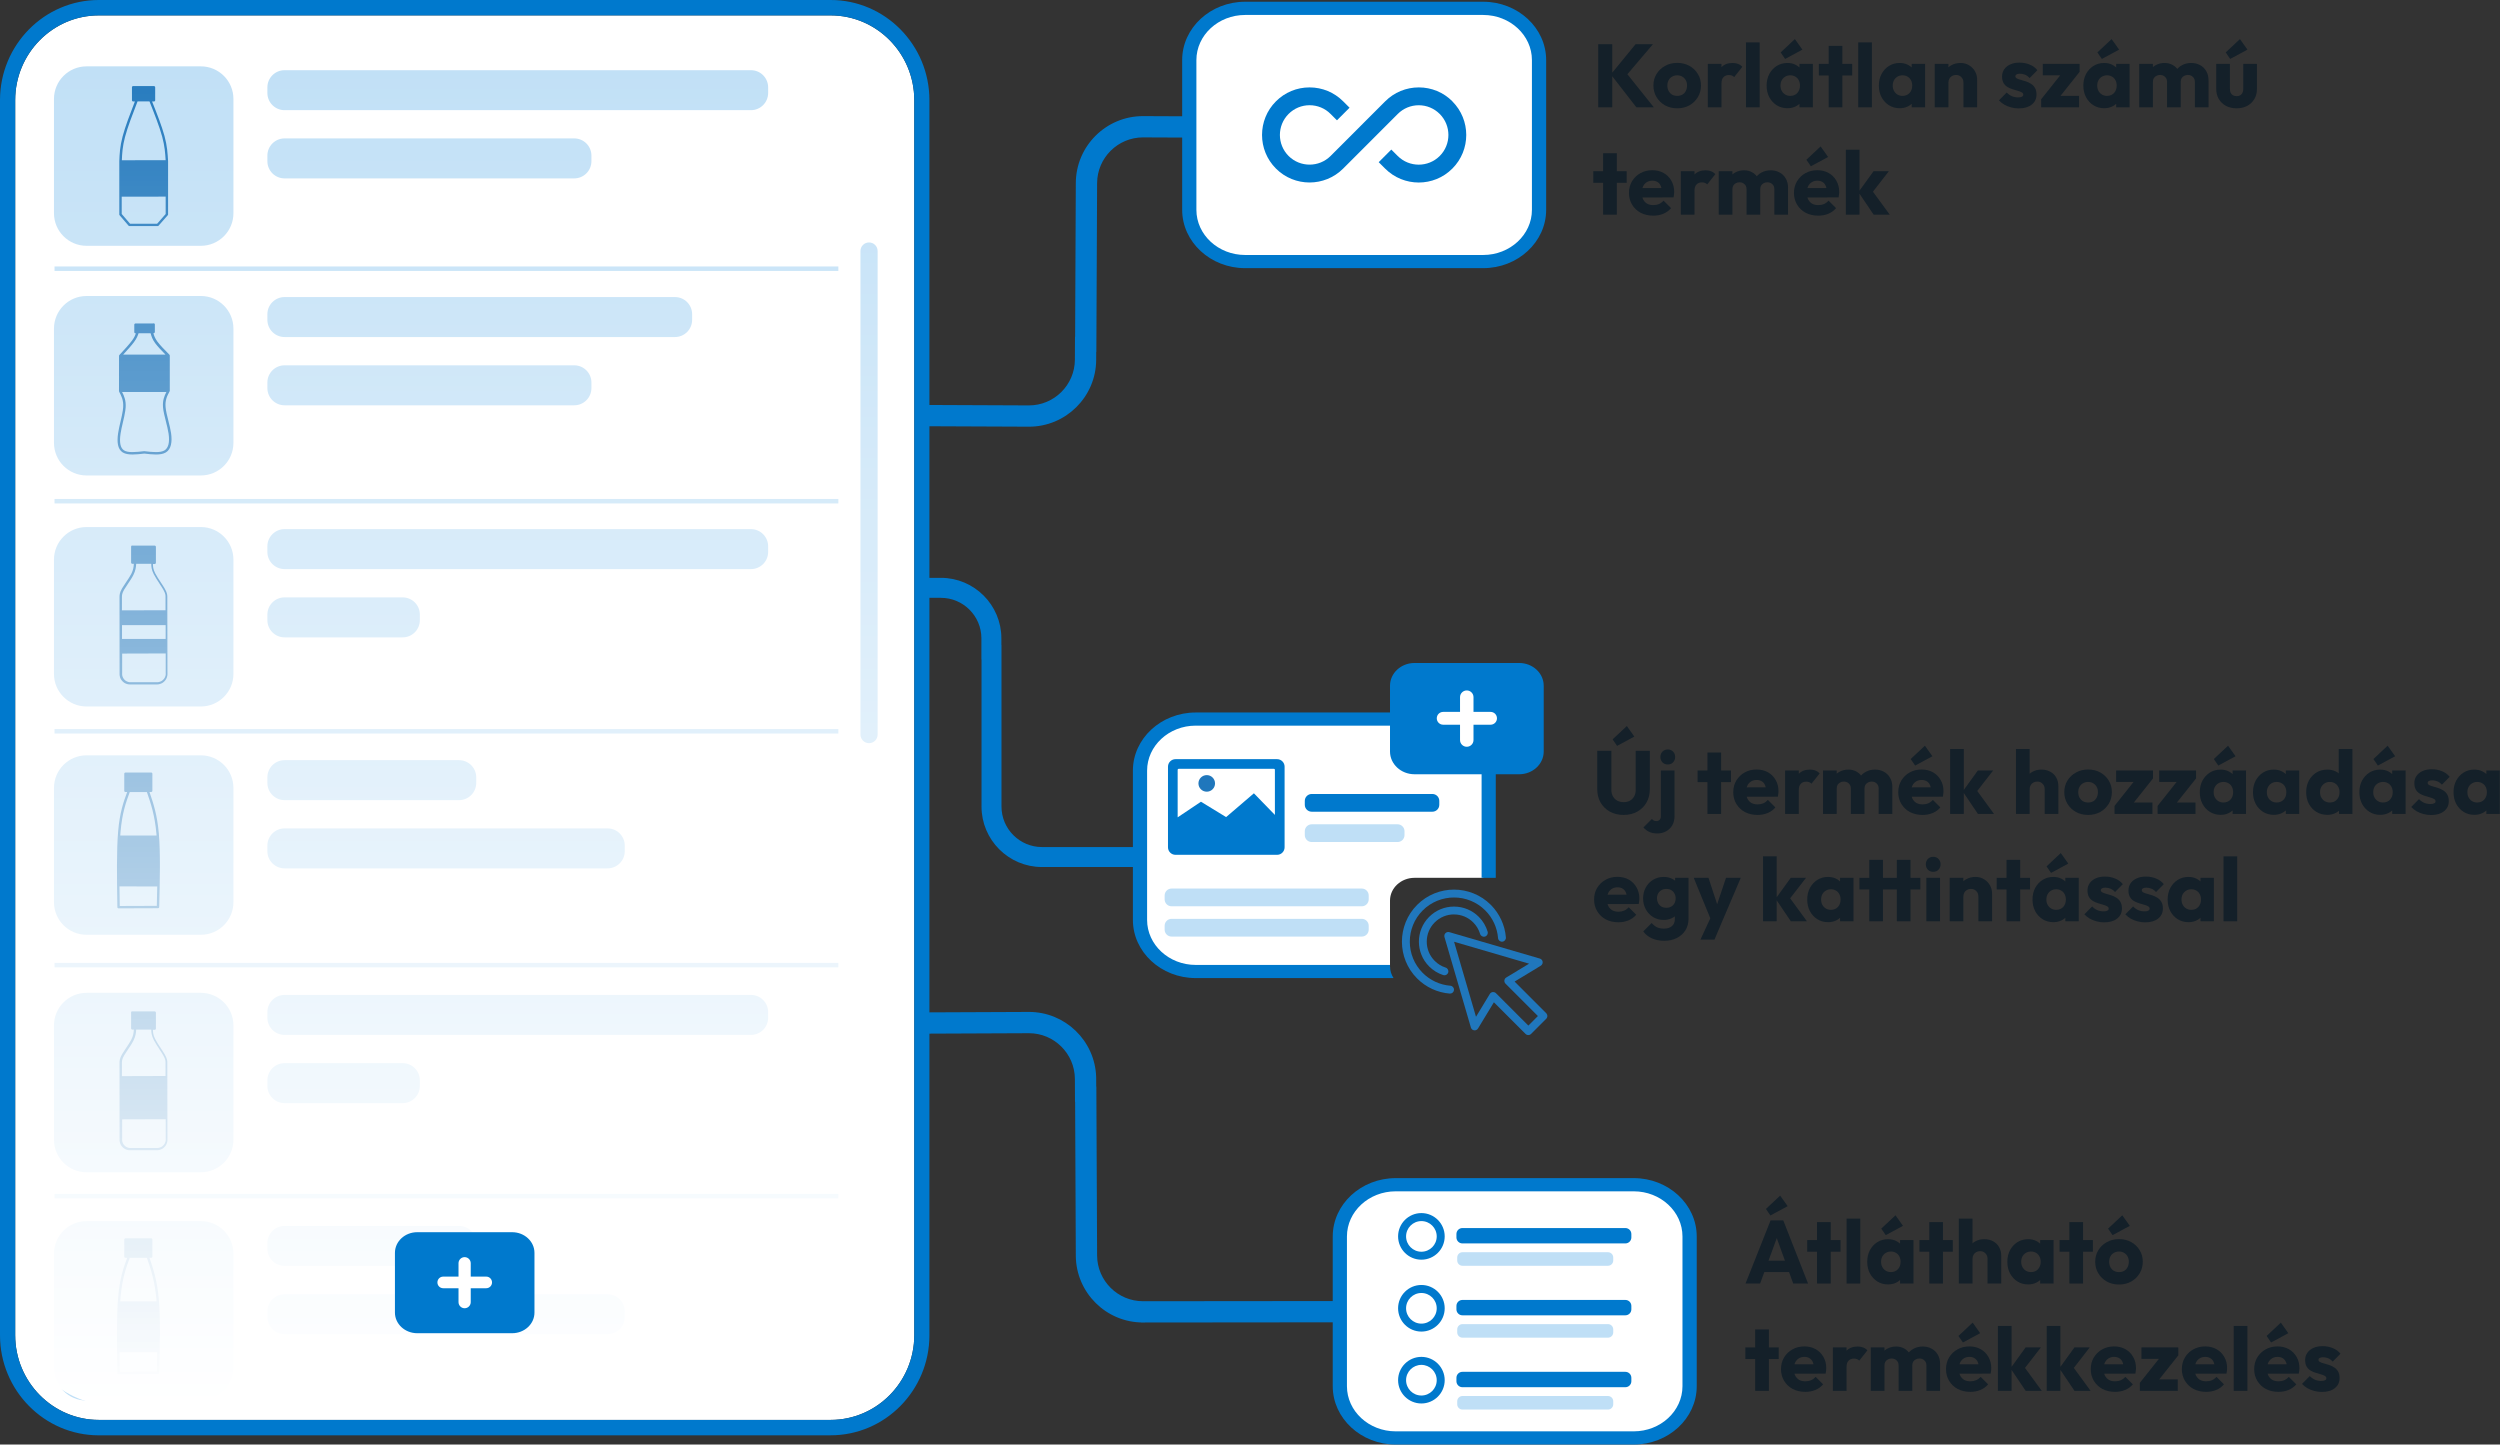 <svg width="559" height="323" viewBox="0 0 559 323" fill="none" xmlns="http://www.w3.org/2000/svg">
<rect x="0" y="0" width="559" height="323" fill="#333333" stroke="none"/>
<path d="M418.945 48.001L415.545 42.961L418.925 38.281H422.345L418.265 43.541L418.365 42.281L422.545 48.001H418.945ZM412.725 48.001V33.48H415.785V48.001H412.725Z" fill="#142029"/>
<path d="M406.567 48.22C405.514 48.22 404.574 48.007 403.747 47.58C402.934 47.14 402.294 46.534 401.827 45.76C401.36 44.987 401.127 44.114 401.127 43.14C401.127 42.167 401.354 41.3 401.807 40.54C402.274 39.767 402.9 39.16 403.687 38.72C404.474 38.28 405.36 38.06 406.347 38.06C407.307 38.06 408.154 38.267 408.887 38.68C409.62 39.094 410.194 39.667 410.607 40.4C411.034 41.134 411.247 41.974 411.247 42.92C411.247 43.094 411.234 43.28 411.207 43.48C411.194 43.667 411.16 43.887 411.107 44.14L402.727 44.16V42.06L409.807 42.04L408.487 42.92C408.474 42.36 408.387 41.9 408.227 41.54C408.067 41.167 407.827 40.887 407.507 40.7C407.2 40.5 406.82 40.4 406.367 40.4C405.887 40.4 405.467 40.514 405.107 40.74C404.76 40.954 404.487 41.26 404.287 41.66C404.1 42.06 404.007 42.547 404.007 43.12C404.007 43.694 404.107 44.187 404.307 44.6C404.52 45 404.814 45.314 405.187 45.54C405.574 45.754 406.027 45.86 406.547 45.86C407.027 45.86 407.46 45.78 407.847 45.62C408.234 45.447 408.574 45.194 408.867 44.86L410.547 46.54C410.067 47.1 409.487 47.52 408.807 47.8C408.127 48.08 407.38 48.22 406.567 48.22ZM404.907 37.18L403.907 35.72L407.087 32.74L408.767 35.1L404.907 37.18Z" fill="#142029"/>
<path d="M384.307 48V38.28H387.367V48H384.307ZM390.527 48V42.32C390.527 41.827 390.373 41.447 390.067 41.18C389.773 40.9 389.407 40.76 388.967 40.76C388.66 40.76 388.387 40.827 388.147 40.96C387.907 41.08 387.713 41.253 387.567 41.48C387.433 41.707 387.367 41.987 387.367 42.32L386.187 41.8C386.187 41.027 386.353 40.367 386.687 39.82C387.02 39.26 387.473 38.833 388.047 38.54C388.62 38.233 389.267 38.08 389.987 38.08C390.667 38.08 391.273 38.233 391.807 38.54C392.353 38.847 392.787 39.273 393.107 39.82C393.427 40.367 393.587 41.02 393.587 41.78V48H390.527ZM396.747 48V42.32C396.747 41.827 396.593 41.447 396.287 41.18C395.993 40.9 395.627 40.76 395.187 40.76C394.88 40.76 394.607 40.827 394.367 40.96C394.127 41.08 393.933 41.253 393.787 41.48C393.653 41.707 393.587 41.987 393.587 42.32L391.827 42.08C391.853 41.253 392.047 40.547 392.407 39.96C392.78 39.36 393.267 38.9 393.867 38.58C394.48 38.247 395.167 38.08 395.927 38.08C396.673 38.08 397.333 38.24 397.907 38.56C398.493 38.867 398.953 39.313 399.287 39.9C399.633 40.473 399.807 41.167 399.807 41.98V48H396.747Z" fill="#142029"/>
<path d="M375.83 48V38.28H378.89V48H375.83ZM378.89 42.66L377.61 41.66C377.863 40.527 378.29 39.647 378.89 39.02C379.49 38.393 380.323 38.08 381.39 38.08C381.857 38.08 382.263 38.153 382.61 38.3C382.97 38.433 383.283 38.647 383.55 38.94L381.73 41.24C381.597 41.093 381.43 40.98 381.23 40.9C381.03 40.82 380.803 40.78 380.55 40.78C380.043 40.78 379.637 40.94 379.33 41.26C379.037 41.567 378.89 42.033 378.89 42.66Z" fill="#142029"/>
<path d="M369.672 48.22C368.619 48.22 367.679 48.006 366.852 47.58C366.039 47.14 365.399 46.533 364.932 45.76C364.466 44.986 364.232 44.113 364.232 43.14C364.232 42.166 364.459 41.3 364.912 40.54C365.379 39.766 366.006 39.16 366.792 38.72C367.579 38.28 368.466 38.06 369.452 38.06C370.412 38.06 371.259 38.266 371.992 38.68C372.726 39.093 373.299 39.666 373.712 40.4C374.139 41.133 374.352 41.973 374.352 42.92C374.352 43.093 374.339 43.28 374.312 43.48C374.299 43.666 374.266 43.886 374.212 44.14L365.832 44.16V42.06L372.912 42.04L371.592 42.92C371.579 42.36 371.492 41.9 371.332 41.54C371.172 41.166 370.932 40.886 370.612 40.7C370.306 40.5 369.926 40.4 369.472 40.4C368.992 40.4 368.572 40.513 368.212 40.74C367.866 40.953 367.592 41.26 367.392 41.66C367.206 42.06 367.112 42.546 367.112 43.12C367.112 43.693 367.212 44.186 367.412 44.6C367.626 45 367.919 45.313 368.292 45.54C368.679 45.753 369.132 45.86 369.652 45.86C370.132 45.86 370.566 45.78 370.952 45.62C371.339 45.446 371.679 45.193 371.972 44.86L373.652 46.54C373.172 47.1 372.592 47.52 371.912 47.8C371.232 48.08 370.486 48.22 369.672 48.22Z" fill="#142029"/>
<path d="M358.46 48V34.26H361.52V48H358.46ZM356.26 40.88V38.28H363.72V40.88H356.26Z" fill="#142029"/>
<path d="M500.111 24.22C499.217 24.22 498.424 24.04 497.731 23.68C497.051 23.307 496.517 22.8 496.131 22.16C495.744 21.507 495.551 20.76 495.551 19.92V14.28H498.611V19.88C498.611 20.214 498.664 20.5 498.771 20.74C498.891 20.98 499.064 21.167 499.291 21.3C499.517 21.434 499.791 21.5 500.111 21.5C500.564 21.5 500.924 21.36 501.191 21.08C501.457 20.787 501.591 20.387 501.591 19.88V14.28H504.651V19.9C504.651 20.754 504.457 21.507 504.071 22.16C503.684 22.8 503.151 23.307 502.471 23.68C501.791 24.04 501.004 24.22 500.111 24.22ZM498.671 13.18L497.671 11.72L500.851 8.74L502.531 11.1L498.671 13.18Z" fill="#142029"/>
<path d="M478.33 24V14.28H481.39V24H478.33ZM484.55 24V18.32C484.55 17.827 484.397 17.447 484.09 17.18C483.797 16.9 483.43 16.76 482.99 16.76C482.683 16.76 482.41 16.827 482.17 16.96C481.93 17.08 481.737 17.253 481.59 17.48C481.457 17.707 481.39 17.987 481.39 18.32L480.21 17.8C480.21 17.027 480.377 16.367 480.71 15.82C481.043 15.26 481.497 14.833 482.07 14.54C482.643 14.233 483.29 14.08 484.01 14.08C484.69 14.08 485.297 14.233 485.83 14.54C486.377 14.847 486.81 15.273 487.13 15.82C487.45 16.367 487.61 17.02 487.61 17.78V24H484.55ZM490.77 24V18.32C490.77 17.827 490.617 17.447 490.31 17.18C490.017 16.9 489.65 16.76 489.21 16.76C488.903 16.76 488.63 16.827 488.39 16.96C488.15 17.08 487.957 17.253 487.81 17.48C487.677 17.707 487.61 17.987 487.61 18.32L485.85 18.08C485.877 17.253 486.07 16.547 486.43 15.96C486.803 15.36 487.29 14.9 487.89 14.58C488.503 14.247 489.19 14.08 489.95 14.08C490.697 14.08 491.357 14.24 491.93 14.56C492.517 14.867 492.977 15.313 493.31 15.9C493.657 16.473 493.83 17.167 493.83 17.98V24H490.77Z" fill="#142029"/>
<path d="M470.496 24.2C469.603 24.2 468.803 23.98 468.096 23.54C467.403 23.1 466.849 22.5 466.436 21.74C466.036 20.98 465.836 20.114 465.836 19.14C465.836 18.167 466.036 17.3 466.436 16.54C466.849 15.78 467.403 15.18 468.096 14.74C468.803 14.3 469.603 14.08 470.496 14.08C471.149 14.08 471.736 14.207 472.256 14.46C472.789 14.714 473.223 15.067 473.556 15.52C473.889 15.96 474.076 16.467 474.116 17.04V21.24C474.076 21.814 473.889 22.327 473.556 22.78C473.236 23.22 472.809 23.567 472.276 23.82C471.743 24.074 471.149 24.2 470.496 24.2ZM471.116 21.44C471.769 21.44 472.296 21.227 472.696 20.8C473.096 20.36 473.296 19.807 473.296 19.14C473.296 18.687 473.203 18.287 473.016 17.94C472.843 17.594 472.589 17.327 472.256 17.14C471.936 16.94 471.563 16.84 471.136 16.84C470.709 16.84 470.329 16.94 469.996 17.14C469.676 17.327 469.416 17.594 469.216 17.94C469.029 18.287 468.936 18.687 468.936 19.14C468.936 19.58 469.029 19.974 469.216 20.32C469.403 20.667 469.663 20.94 469.996 21.14C470.329 21.34 470.703 21.44 471.116 21.44ZM473.176 24V21.38L473.636 19.02L473.176 16.66V14.28H476.176V24H473.176ZM469.976 13.18L468.976 11.72L472.156 8.74L473.836 11.1L469.976 13.18Z" fill="#142029"/>
<path d="M456.402 22.2L461.282 16.06H465.002L460.122 22.2H456.402ZM456.402 24V22.2L458.582 21.44H464.882V24H456.402ZM456.762 16.84V14.28H465.002V16.06L462.842 16.84H456.762Z" fill="#142029"/>
<path d="M451.401 24.24C450.828 24.24 450.261 24.167 449.701 24.02C449.154 23.873 448.641 23.667 448.161 23.4C447.694 23.12 447.294 22.8 446.961 22.44L448.701 20.68C449.021 21.027 449.401 21.3 449.841 21.5C450.281 21.687 450.761 21.78 451.281 21.78C451.641 21.78 451.914 21.727 452.101 21.62C452.301 21.513 452.401 21.367 452.401 21.18C452.401 20.94 452.281 20.76 452.041 20.64C451.814 20.507 451.521 20.393 451.161 20.3C450.801 20.193 450.421 20.08 450.021 19.96C449.621 19.84 449.241 19.673 448.881 19.46C448.521 19.247 448.228 18.953 448.001 18.58C447.774 18.193 447.661 17.707 447.661 17.12C447.661 16.493 447.821 15.953 448.141 15.5C448.461 15.033 448.914 14.667 449.501 14.4C450.088 14.133 450.774 14 451.561 14C452.388 14 453.148 14.147 453.841 14.44C454.548 14.72 455.121 15.14 455.561 15.7L453.821 17.46C453.514 17.1 453.168 16.847 452.781 16.7C452.408 16.553 452.041 16.48 451.681 16.48C451.334 16.48 451.074 16.533 450.901 16.64C450.728 16.733 450.641 16.873 450.641 17.06C450.641 17.26 450.754 17.42 450.981 17.54C451.208 17.66 451.501 17.767 451.861 17.86C452.221 17.953 452.601 18.067 453.001 18.2C453.401 18.333 453.781 18.513 454.141 18.74C454.501 18.967 454.794 19.273 455.021 19.66C455.248 20.033 455.361 20.527 455.361 21.14C455.361 22.087 455.001 22.84 454.281 23.4C453.574 23.96 452.614 24.24 451.401 24.24Z" fill="#142029"/>
<path d="M439.027 24V18.46C439.027 17.953 438.867 17.547 438.547 17.24C438.241 16.92 437.847 16.76 437.367 16.76C437.034 16.76 436.741 16.833 436.487 16.98C436.234 17.113 436.034 17.313 435.887 17.58C435.741 17.833 435.667 18.127 435.667 18.46L434.487 17.88C434.487 17.12 434.654 16.453 434.987 15.88C435.321 15.307 435.781 14.867 436.367 14.56C436.967 14.24 437.641 14.08 438.387 14.08C439.107 14.08 439.741 14.253 440.287 14.6C440.847 14.933 441.287 15.38 441.607 15.94C441.927 16.5 442.087 17.113 442.087 17.78V24H439.027ZM432.607 24V14.28H435.667V24H432.607Z" fill="#142029"/>
<path d="M424.773 24.2C423.88 24.2 423.08 23.98 422.373 23.54C421.68 23.1 421.127 22.5 420.713 21.74C420.313 20.98 420.113 20.113 420.113 19.14C420.113 18.167 420.313 17.3 420.713 16.54C421.127 15.78 421.68 15.18 422.373 14.74C423.08 14.3 423.88 14.08 424.773 14.08C425.427 14.08 426.013 14.207 426.533 14.46C427.067 14.713 427.5 15.067 427.833 15.52C428.167 15.96 428.353 16.467 428.393 17.04V21.24C428.353 21.813 428.167 22.327 427.833 22.78C427.513 23.22 427.087 23.567 426.553 23.82C426.02 24.073 425.427 24.2 424.773 24.2ZM425.393 21.44C426.047 21.44 426.573 21.227 426.973 20.8C427.373 20.36 427.573 19.807 427.573 19.14C427.573 18.687 427.48 18.287 427.293 17.94C427.12 17.593 426.867 17.327 426.533 17.14C426.213 16.94 425.84 16.84 425.413 16.84C424.987 16.84 424.607 16.94 424.273 17.14C423.953 17.327 423.693 17.593 423.493 17.94C423.307 18.287 423.213 18.687 423.213 19.14C423.213 19.58 423.307 19.973 423.493 20.32C423.68 20.667 423.94 20.94 424.273 21.14C424.607 21.34 424.98 21.44 425.393 21.44ZM427.453 24V21.38L427.913 19.02L427.453 16.66V14.28H430.453V24H427.453Z" fill="#142029"/>
<path d="M415.498 24V9.48H418.558V24H415.498Z" fill="#142029"/>
<path d="M408.889 24V10.26H411.949V24H408.889ZM406.689 16.88V14.28H414.149V16.88H406.689Z" fill="#142029"/>
<path d="M399.676 24.2C398.782 24.2 397.982 23.98 397.276 23.54C396.582 23.1 396.029 22.5 395.616 21.74C395.216 20.98 395.016 20.114 395.016 19.14C395.016 18.167 395.216 17.3 395.616 16.54C396.029 15.78 396.582 15.18 397.276 14.74C397.982 14.3 398.782 14.08 399.676 14.08C400.329 14.08 400.916 14.207 401.436 14.46C401.969 14.714 402.402 15.067 402.736 15.52C403.069 15.96 403.256 16.467 403.296 17.04V21.24C403.256 21.814 403.069 22.327 402.736 22.78C402.416 23.22 401.989 23.567 401.456 23.82C400.922 24.074 400.329 24.2 399.676 24.2ZM400.296 21.44C400.949 21.44 401.476 21.227 401.876 20.8C402.276 20.36 402.476 19.807 402.476 19.14C402.476 18.687 402.382 18.287 402.196 17.94C402.022 17.594 401.769 17.327 401.436 17.14C401.116 16.94 400.742 16.84 400.316 16.84C399.889 16.84 399.509 16.94 399.176 17.14C398.856 17.327 398.596 17.594 398.396 17.94C398.209 18.287 398.116 18.687 398.116 19.14C398.116 19.58 398.209 19.974 398.396 20.32C398.582 20.667 398.842 20.94 399.176 21.14C399.509 21.34 399.882 21.44 400.296 21.44ZM402.356 24V21.38L402.816 19.02L402.356 16.66V14.28H405.356V24H402.356ZM399.156 13.18L398.156 11.72L401.336 8.74L403.016 11.1L399.156 13.18Z" fill="#142029"/>
<path d="M390.4 24V9.48H393.46V24H390.4Z" fill="#142029"/>
<path d="M381.865 24V14.28H384.925V24H381.865ZM384.925 18.66L383.645 17.66C383.899 16.527 384.325 15.647 384.925 15.02C385.525 14.393 386.359 14.08 387.425 14.08C387.892 14.08 388.299 14.153 388.645 14.3C389.005 14.433 389.319 14.647 389.585 14.94L387.765 17.24C387.632 17.093 387.465 16.98 387.265 16.9C387.065 16.82 386.839 16.78 386.585 16.78C386.079 16.78 385.672 16.94 385.365 17.26C385.072 17.567 384.925 18.033 384.925 18.66Z" fill="#142029"/>
<path d="M375.021 24.22C374.021 24.22 373.115 24 372.301 23.56C371.501 23.106 370.868 22.493 370.401 21.72C369.935 20.946 369.701 20.08 369.701 19.12C369.701 18.16 369.935 17.3 370.401 16.54C370.868 15.78 371.501 15.18 372.301 14.74C373.101 14.286 374.008 14.06 375.021 14.06C376.035 14.06 376.941 14.28 377.741 14.72C378.541 15.16 379.175 15.766 379.641 16.54C380.108 17.3 380.341 18.16 380.341 19.12C380.341 20.08 380.108 20.946 379.641 21.72C379.175 22.493 378.541 23.106 377.741 23.56C376.941 24 376.035 24.22 375.021 24.22ZM375.021 21.44C375.461 21.44 375.848 21.346 376.181 21.16C376.515 20.96 376.768 20.686 376.941 20.34C377.128 19.98 377.221 19.573 377.221 19.12C377.221 18.666 377.128 18.273 376.941 17.94C376.755 17.593 376.495 17.326 376.161 17.14C375.841 16.94 375.461 16.84 375.021 16.84C374.595 16.84 374.215 16.94 373.881 17.14C373.548 17.326 373.288 17.593 373.101 17.94C372.915 18.286 372.821 18.686 372.821 19.14C372.821 19.58 372.915 19.98 373.101 20.34C373.288 20.686 373.548 20.96 373.881 21.16C374.215 21.346 374.595 21.44 375.021 21.44Z" fill="#142029"/>
<path d="M365.899 24L360.179 16.64L365.719 9.88H369.599L363.359 17.22V15.94L369.799 24H365.899ZM357.359 24V9.88H360.499V24H357.359Z" fill="#142029"/>
<path d="M519.17 311.24C518.597 311.24 518.03 311.167 517.47 311.02C516.924 310.873 516.41 310.667 515.93 310.4C515.464 310.12 515.064 309.8 514.73 309.44L516.47 307.68C516.79 308.027 517.17 308.3 517.61 308.5C518.05 308.687 518.53 308.78 519.05 308.78C519.41 308.78 519.684 308.727 519.87 308.62C520.07 308.513 520.17 308.367 520.17 308.18C520.17 307.94 520.05 307.76 519.81 307.64C519.584 307.507 519.29 307.393 518.93 307.3C518.57 307.193 518.19 307.08 517.79 306.96C517.39 306.84 517.01 306.673 516.65 306.46C516.29 306.247 515.997 305.953 515.77 305.58C515.544 305.193 515.43 304.707 515.43 304.12C515.43 303.493 515.59 302.953 515.91 302.5C516.23 302.033 516.684 301.667 517.27 301.4C517.857 301.133 518.544 301 519.33 301C520.157 301 520.917 301.147 521.61 301.44C522.317 301.72 522.89 302.14 523.33 302.7L521.59 304.46C521.284 304.1 520.937 303.847 520.55 303.7C520.177 303.553 519.81 303.48 519.45 303.48C519.104 303.48 518.844 303.533 518.67 303.64C518.497 303.733 518.41 303.873 518.41 304.06C518.41 304.26 518.524 304.42 518.75 304.54C518.977 304.66 519.27 304.767 519.63 304.86C519.99 304.953 520.37 305.067 520.77 305.2C521.17 305.333 521.55 305.513 521.91 305.74C522.27 305.967 522.564 306.273 522.79 306.66C523.017 307.033 523.13 307.527 523.13 308.14C523.13 309.087 522.77 309.84 522.05 310.4C521.344 310.96 520.384 311.24 519.17 311.24Z" fill="#142029"/>
<path d="M509.473 311.22C508.42 311.22 507.48 311.007 506.653 310.58C505.84 310.14 505.2 309.534 504.733 308.76C504.267 307.987 504.033 307.114 504.033 306.14C504.033 305.167 504.26 304.3 504.713 303.54C505.18 302.767 505.807 302.16 506.593 301.72C507.38 301.28 508.267 301.06 509.253 301.06C510.213 301.06 511.06 301.267 511.793 301.68C512.527 302.094 513.1 302.667 513.513 303.4C513.94 304.134 514.153 304.974 514.153 305.92C514.153 306.094 514.14 306.28 514.113 306.48C514.1 306.667 514.067 306.887 514.013 307.14L505.633 307.16V305.06L512.713 305.04L511.393 305.92C511.38 305.36 511.293 304.9 511.133 304.54C510.973 304.167 510.733 303.887 510.413 303.7C510.107 303.5 509.727 303.4 509.273 303.4C508.793 303.4 508.373 303.514 508.013 303.74C507.667 303.954 507.393 304.26 507.193 304.66C507.007 305.06 506.913 305.547 506.913 306.12C506.913 306.694 507.013 307.187 507.213 307.6C507.427 308 507.72 308.314 508.093 308.54C508.48 308.754 508.933 308.86 509.453 308.86C509.933 308.86 510.367 308.78 510.753 308.62C511.14 308.447 511.48 308.194 511.773 307.86L513.453 309.54C512.973 310.1 512.393 310.52 511.713 310.8C511.033 311.08 510.287 311.22 509.473 311.22ZM507.813 300.18L506.813 298.72L509.993 295.74L511.673 298.1L507.813 300.18Z" fill="#142029"/>
<path d="M499.459 311V296.48H502.519V311H499.459Z" fill="#142029"/>
<path d="M493.301 311.22C492.248 311.22 491.308 311.006 490.481 310.58C489.668 310.14 489.028 309.533 488.561 308.76C488.095 307.986 487.861 307.113 487.861 306.14C487.861 305.166 488.088 304.3 488.541 303.54C489.008 302.766 489.635 302.16 490.421 301.72C491.208 301.28 492.095 301.06 493.081 301.06C494.041 301.06 494.888 301.266 495.621 301.68C496.355 302.093 496.928 302.666 497.341 303.4C497.768 304.133 497.981 304.973 497.981 305.92C497.981 306.093 497.968 306.28 497.941 306.48C497.928 306.666 497.895 306.886 497.841 307.14L489.461 307.16V305.06L496.541 305.04L495.221 305.92C495.208 305.36 495.121 304.9 494.961 304.54C494.801 304.166 494.561 303.886 494.241 303.7C493.935 303.5 493.555 303.4 493.101 303.4C492.621 303.4 492.201 303.513 491.841 303.74C491.495 303.953 491.221 304.26 491.021 304.66C490.835 305.06 490.741 305.546 490.741 306.12C490.741 306.693 490.841 307.186 491.041 307.6C491.255 308 491.548 308.313 491.921 308.54C492.308 308.753 492.761 308.86 493.281 308.86C493.761 308.86 494.195 308.78 494.581 308.62C494.968 308.446 495.308 308.193 495.601 307.86L497.281 309.54C496.801 310.1 496.221 310.52 495.541 310.8C494.861 311.08 494.115 311.22 493.301 311.22Z" fill="#142029"/>
<path d="M478.469 309.2L483.349 303.06H487.069L482.189 309.2H478.469ZM478.469 311V309.2L480.649 308.44H486.949V311H478.469ZM478.829 303.84V301.28H487.069V303.06L484.909 303.84H478.829Z" fill="#142029"/>
<path d="M472.93 311.22C471.877 311.22 470.937 311.006 470.11 310.58C469.297 310.14 468.657 309.533 468.19 308.76C467.724 307.986 467.49 307.113 467.49 306.14C467.49 305.166 467.717 304.3 468.17 303.54C468.637 302.766 469.264 302.16 470.05 301.72C470.837 301.28 471.724 301.06 472.71 301.06C473.67 301.06 474.517 301.266 475.25 301.68C475.984 302.093 476.557 302.666 476.97 303.4C477.397 304.133 477.61 304.973 477.61 305.92C477.61 306.093 477.597 306.28 477.57 306.48C477.557 306.666 477.524 306.886 477.47 307.14L469.09 307.16V305.06L476.17 305.04L474.85 305.92C474.837 305.36 474.75 304.9 474.59 304.54C474.43 304.166 474.19 303.886 473.87 303.7C473.564 303.5 473.184 303.4 472.73 303.4C472.25 303.4 471.83 303.513 471.47 303.74C471.124 303.953 470.85 304.26 470.65 304.66C470.464 305.06 470.37 305.546 470.37 306.12C470.37 306.693 470.47 307.186 470.67 307.6C470.884 308 471.177 308.313 471.55 308.54C471.937 308.753 472.39 308.86 472.91 308.86C473.39 308.86 473.824 308.78 474.21 308.62C474.597 308.446 474.937 308.193 475.23 307.86L476.91 309.54C476.43 310.1 475.85 310.52 475.17 310.8C474.49 311.08 473.744 311.22 472.93 311.22Z" fill="#142029"/>
<path d="M463.863 311L460.463 305.96L463.843 301.28H467.263L463.183 306.54L463.283 305.28L467.463 311H463.863ZM457.643 311V296.48H460.703V311H457.643Z" fill="#142029"/>
<path d="M452.945 311L449.545 305.96L452.925 301.28H456.345L452.265 306.54L452.365 305.28L456.545 311H452.945ZM446.725 311V296.48H449.785V311H446.725Z" fill="#142029"/>
<path d="M440.567 311.22C439.514 311.22 438.574 311.007 437.747 310.58C436.934 310.14 436.294 309.534 435.827 308.76C435.36 307.987 435.127 307.114 435.127 306.14C435.127 305.167 435.354 304.3 435.807 303.54C436.274 302.767 436.9 302.16 437.687 301.72C438.474 301.28 439.36 301.06 440.347 301.06C441.307 301.06 442.154 301.267 442.887 301.68C443.62 302.094 444.194 302.667 444.607 303.4C445.034 304.134 445.247 304.974 445.247 305.92C445.247 306.094 445.234 306.28 445.207 306.48C445.194 306.667 445.16 306.887 445.107 307.14L436.727 307.16V305.06L443.807 305.04L442.487 305.92C442.474 305.36 442.387 304.9 442.227 304.54C442.067 304.167 441.827 303.887 441.507 303.7C441.2 303.5 440.82 303.4 440.367 303.4C439.887 303.4 439.467 303.514 439.107 303.74C438.76 303.954 438.487 304.26 438.287 304.66C438.1 305.06 438.007 305.547 438.007 306.12C438.007 306.694 438.107 307.187 438.307 307.6C438.52 308 438.814 308.314 439.187 308.54C439.574 308.754 440.027 308.86 440.547 308.86C441.027 308.86 441.46 308.78 441.847 308.62C442.234 308.447 442.574 308.194 442.867 307.86L444.547 309.54C444.067 310.1 443.487 310.52 442.807 310.8C442.127 311.08 441.38 311.22 440.567 311.22ZM438.907 300.18L437.907 298.72L441.087 295.74L442.767 298.1L438.907 300.18Z" fill="#142029"/>
<path d="M418.307 311V301.28H421.367V311H418.307ZM424.527 311V305.32C424.527 304.827 424.373 304.447 424.067 304.18C423.773 303.9 423.407 303.76 422.967 303.76C422.66 303.76 422.387 303.827 422.147 303.96C421.907 304.08 421.713 304.253 421.567 304.48C421.433 304.707 421.367 304.987 421.367 305.32L420.187 304.8C420.187 304.027 420.353 303.367 420.687 302.82C421.02 302.26 421.473 301.833 422.047 301.54C422.62 301.233 423.267 301.08 423.987 301.08C424.667 301.08 425.273 301.233 425.807 301.54C426.353 301.847 426.787 302.273 427.107 302.82C427.427 303.367 427.587 304.02 427.587 304.78V311H424.527ZM430.747 311V305.32C430.747 304.827 430.593 304.447 430.287 304.18C429.993 303.9 429.627 303.76 429.187 303.76C428.88 303.76 428.607 303.827 428.367 303.96C428.127 304.08 427.933 304.253 427.787 304.48C427.653 304.707 427.587 304.987 427.587 305.32L425.827 305.08C425.853 304.253 426.047 303.547 426.407 302.96C426.78 302.36 427.267 301.9 427.867 301.58C428.48 301.247 429.167 301.08 429.927 301.08C430.673 301.08 431.333 301.24 431.907 301.56C432.493 301.867 432.953 302.313 433.287 302.9C433.633 303.473 433.807 304.167 433.807 304.98V311H430.747Z" fill="#142029"/>
<path d="M409.83 311V301.28H412.89V311H409.83ZM412.89 305.66L411.61 304.66C411.863 303.527 412.29 302.647 412.89 302.02C413.49 301.393 414.323 301.08 415.39 301.08C415.857 301.08 416.263 301.153 416.61 301.3C416.97 301.433 417.283 301.647 417.55 301.94L415.73 304.24C415.597 304.093 415.43 303.98 415.23 303.9C415.03 303.82 414.803 303.78 414.55 303.78C414.043 303.78 413.637 303.94 413.33 304.26C413.037 304.567 412.89 305.033 412.89 305.66Z" fill="#142029"/>
<path d="M403.672 311.22C402.619 311.22 401.679 311.006 400.852 310.58C400.039 310.14 399.399 309.533 398.932 308.76C398.466 307.986 398.232 307.113 398.232 306.14C398.232 305.166 398.459 304.3 398.912 303.54C399.379 302.766 400.006 302.16 400.792 301.72C401.579 301.28 402.466 301.06 403.452 301.06C404.412 301.06 405.259 301.266 405.992 301.68C406.726 302.093 407.299 302.666 407.712 303.4C408.139 304.133 408.352 304.973 408.352 305.92C408.352 306.093 408.339 306.28 408.312 306.48C408.299 306.666 408.266 306.886 408.212 307.14L399.832 307.16V305.06L406.912 305.04L405.592 305.92C405.579 305.36 405.492 304.9 405.332 304.54C405.172 304.166 404.932 303.886 404.612 303.7C404.306 303.5 403.926 303.4 403.472 303.4C402.992 303.4 402.572 303.513 402.212 303.74C401.866 303.953 401.592 304.26 401.392 304.66C401.206 305.06 401.112 305.546 401.112 306.12C401.112 306.693 401.212 307.186 401.412 307.6C401.626 308 401.919 308.313 402.292 308.54C402.679 308.753 403.132 308.86 403.652 308.86C404.132 308.86 404.566 308.78 404.952 308.62C405.339 308.446 405.679 308.193 405.972 307.86L407.652 309.54C407.172 310.1 406.592 310.52 405.912 310.8C405.232 311.08 404.486 311.22 403.672 311.22Z" fill="#142029"/>
<path d="M392.46 311V297.26H395.52V311H392.46ZM390.26 303.88V301.28H397.72V303.88H390.26Z" fill="#142029"/>
<path d="M473.806 287.22C472.806 287.22 471.9 287 471.086 286.56C470.286 286.107 469.653 285.494 469.186 284.72C468.72 283.947 468.486 283.08 468.486 282.12C468.486 281.16 468.72 280.3 469.186 279.54C469.653 278.78 470.286 278.18 471.086 277.74C471.886 277.287 472.793 277.06 473.806 277.06C474.82 277.06 475.726 277.28 476.526 277.72C477.326 278.16 477.96 278.767 478.426 279.54C478.893 280.3 479.126 281.16 479.126 282.12C479.126 283.08 478.893 283.947 478.426 284.72C477.96 285.494 477.326 286.107 476.526 286.56C475.726 287 474.82 287.22 473.806 287.22ZM473.806 284.44C474.246 284.44 474.633 284.347 474.966 284.16C475.3 283.96 475.553 283.687 475.726 283.34C475.913 282.98 476.006 282.574 476.006 282.12C476.006 281.667 475.913 281.274 475.726 280.94C475.54 280.594 475.28 280.327 474.946 280.14C474.626 279.94 474.246 279.84 473.806 279.84C473.38 279.84 473 279.94 472.666 280.14C472.333 280.327 472.073 280.594 471.886 280.94C471.7 281.287 471.606 281.687 471.606 282.14C471.606 282.58 471.7 282.98 471.886 283.34C472.073 283.687 472.333 283.96 472.666 284.16C473 284.347 473.38 284.44 473.806 284.44ZM472.366 276.18L471.366 274.72L474.546 271.74L476.226 274.1L472.366 276.18Z" fill="#142029"/>
<path d="M462.714 287V273.26H465.774V287H462.714ZM460.514 279.88V277.28H467.974V279.88H460.514Z" fill="#142029"/>
<path d="M453.5 287.2C452.607 287.2 451.807 286.98 451.1 286.54C450.407 286.1 449.853 285.5 449.44 284.74C449.04 283.98 448.84 283.113 448.84 282.14C448.84 281.167 449.04 280.3 449.44 279.54C449.853 278.78 450.407 278.18 451.1 277.74C451.807 277.3 452.607 277.08 453.5 277.08C454.153 277.08 454.74 277.207 455.26 277.46C455.793 277.713 456.227 278.067 456.56 278.52C456.893 278.96 457.08 279.467 457.12 280.04V284.24C457.08 284.813 456.893 285.327 456.56 285.78C456.24 286.22 455.813 286.567 455.28 286.82C454.747 287.073 454.153 287.2 453.5 287.2ZM454.12 284.44C454.773 284.44 455.3 284.227 455.7 283.8C456.1 283.36 456.3 282.807 456.3 282.14C456.3 281.687 456.207 281.287 456.02 280.94C455.847 280.593 455.593 280.327 455.26 280.14C454.94 279.94 454.567 279.84 454.14 279.84C453.713 279.84 453.333 279.94 453 280.14C452.68 280.327 452.42 280.593 452.22 280.94C452.033 281.287 451.94 281.687 451.94 282.14C451.94 282.58 452.033 282.973 452.22 283.32C452.407 283.667 452.667 283.94 453 284.14C453.333 284.34 453.707 284.44 454.12 284.44ZM456.18 287V284.38L456.64 282.02L456.18 279.66V277.28H459.18V287H456.18Z" fill="#142029"/>
<path d="M444.414 287V281.46C444.414 280.954 444.254 280.547 443.934 280.24C443.627 279.92 443.234 279.76 442.754 279.76C442.421 279.76 442.127 279.834 441.874 279.98C441.621 280.114 441.421 280.314 441.274 280.58C441.127 280.834 441.054 281.127 441.054 281.46L439.874 280.88C439.874 280.12 440.034 279.454 440.354 278.88C440.674 278.307 441.121 277.867 441.694 277.56C442.267 277.24 442.927 277.08 443.674 277.08C444.434 277.08 445.101 277.24 445.674 277.56C446.247 277.867 446.687 278.3 446.994 278.86C447.314 279.407 447.474 280.047 447.474 280.78V287H444.414ZM437.994 287V272.48H441.054V287H437.994Z" fill="#142029"/>
<path d="M431.386 287V273.26H434.446V287H431.386ZM429.186 279.88V277.28H436.646V279.88H429.186Z" fill="#142029"/>
<path d="M422.172 287.2C421.278 287.2 420.478 286.98 419.772 286.54C419.078 286.1 418.525 285.5 418.112 284.74C417.712 283.98 417.512 283.114 417.512 282.14C417.512 281.167 417.712 280.3 418.112 279.54C418.525 278.78 419.078 278.18 419.772 277.74C420.478 277.3 421.278 277.08 422.172 277.08C422.825 277.08 423.412 277.207 423.932 277.46C424.465 277.714 424.898 278.067 425.232 278.52C425.565 278.96 425.752 279.467 425.792 280.04V284.24C425.752 284.814 425.565 285.327 425.232 285.78C424.912 286.22 424.485 286.567 423.952 286.82C423.418 287.074 422.825 287.2 422.172 287.2ZM422.792 284.44C423.445 284.44 423.972 284.227 424.372 283.8C424.772 283.36 424.972 282.807 424.972 282.14C424.972 281.687 424.878 281.287 424.692 280.94C424.518 280.594 424.265 280.327 423.932 280.14C423.612 279.94 423.238 279.84 422.812 279.84C422.385 279.84 422.005 279.94 421.672 280.14C421.352 280.327 421.092 280.594 420.892 280.94C420.705 281.287 420.612 281.687 420.612 282.14C420.612 282.58 420.705 282.974 420.892 283.32C421.078 283.667 421.338 283.94 421.672 284.14C422.005 284.34 422.378 284.44 422.792 284.44ZM424.852 287V284.38L425.312 282.02L424.852 279.66V277.28H427.852V287H424.852ZM421.652 276.18L420.652 274.72L423.832 271.74L425.512 274.1L421.652 276.18Z" fill="#142029"/>
<path d="M412.896 287V272.48H415.956V287H412.896Z" fill="#142029"/>
<path d="M406.288 287V273.26H409.348V287H406.288ZM404.088 279.88V277.28H411.548V279.88H404.088Z" fill="#142029"/>
<path d="M390.301 287L395.901 272.88H398.741L404.281 287H400.961L396.721 275.28H397.861L393.561 287H390.301ZM393.481 284.44V281.88H401.181V284.44H393.481ZM395.861 271.78L394.861 270.32L398.041 267.34L399.721 269.7L395.861 271.78Z" fill="#142029"/>
<path d="M497.178 206V191.48H500.238V206H497.178Z" fill="#142029"/>
<path d="M489.344 206.2C488.45 206.2 487.65 205.98 486.944 205.54C486.25 205.1 485.697 204.5 485.284 203.74C484.884 202.98 484.684 202.113 484.684 201.14C484.684 200.167 484.884 199.3 485.284 198.54C485.697 197.78 486.25 197.18 486.944 196.74C487.65 196.3 488.45 196.08 489.344 196.08C489.997 196.08 490.584 196.207 491.104 196.46C491.637 196.713 492.07 197.067 492.404 197.52C492.737 197.96 492.924 198.467 492.964 199.04V203.24C492.924 203.813 492.737 204.327 492.404 204.78C492.084 205.22 491.657 205.567 491.124 205.82C490.59 206.073 489.997 206.2 489.344 206.2ZM489.964 203.44C490.617 203.44 491.144 203.227 491.544 202.8C491.944 202.36 492.144 201.807 492.144 201.14C492.144 200.687 492.05 200.287 491.864 199.94C491.69 199.593 491.437 199.327 491.104 199.14C490.784 198.94 490.41 198.84 489.984 198.84C489.557 198.84 489.177 198.94 488.844 199.14C488.524 199.327 488.264 199.593 488.064 199.94C487.877 200.287 487.784 200.687 487.784 201.14C487.784 201.58 487.877 201.973 488.064 202.32C488.25 202.667 488.51 202.94 488.844 203.14C489.177 203.34 489.55 203.44 489.964 203.44ZM492.024 206V203.38L492.484 201.02L492.024 198.66V196.28H495.024V206H492.024Z" fill="#142029"/>
<path d="M479.663 206.24C479.089 206.24 478.523 206.167 477.963 206.02C477.416 205.873 476.903 205.667 476.423 205.4C475.956 205.12 475.556 204.8 475.223 204.44L476.963 202.68C477.283 203.027 477.663 203.3 478.103 203.5C478.543 203.687 479.023 203.78 479.543 203.78C479.903 203.78 480.176 203.727 480.363 203.62C480.563 203.513 480.663 203.367 480.663 203.18C480.663 202.94 480.543 202.76 480.303 202.64C480.076 202.507 479.783 202.393 479.423 202.3C479.063 202.193 478.683 202.08 478.283 201.96C477.883 201.84 477.503 201.673 477.143 201.46C476.783 201.247 476.489 200.953 476.263 200.58C476.036 200.193 475.923 199.707 475.923 199.12C475.923 198.493 476.083 197.953 476.403 197.5C476.723 197.033 477.176 196.667 477.763 196.4C478.349 196.133 479.036 196 479.823 196C480.649 196 481.409 196.147 482.103 196.44C482.809 196.72 483.383 197.14 483.823 197.7L482.083 199.46C481.776 199.1 481.429 198.847 481.043 198.7C480.669 198.553 480.303 198.48 479.943 198.48C479.596 198.48 479.336 198.533 479.163 198.64C478.989 198.733 478.903 198.873 478.903 199.06C478.903 199.26 479.016 199.42 479.243 199.54C479.469 199.66 479.763 199.767 480.123 199.86C480.483 199.953 480.863 200.067 481.263 200.2C481.663 200.333 482.043 200.513 482.403 200.74C482.763 200.967 483.056 201.273 483.283 201.66C483.509 202.033 483.623 202.527 483.623 203.14C483.623 204.087 483.263 204.84 482.543 205.4C481.836 205.96 480.876 206.24 479.663 206.24Z" fill="#142029"/>
<path d="M470.503 206.24C469.929 206.24 469.362 206.167 468.802 206.02C468.256 205.873 467.742 205.667 467.262 205.4C466.796 205.12 466.396 204.8 466.062 204.44L467.802 202.68C468.122 203.027 468.502 203.3 468.942 203.5C469.382 203.687 469.862 203.78 470.382 203.78C470.742 203.78 471.016 203.727 471.202 203.62C471.402 203.513 471.503 203.367 471.503 203.18C471.503 202.94 471.383 202.76 471.143 202.64C470.916 202.507 470.622 202.393 470.262 202.3C469.902 202.193 469.522 202.08 469.122 201.96C468.722 201.84 468.342 201.673 467.982 201.46C467.622 201.247 467.329 200.953 467.103 200.58C466.876 200.193 466.762 199.707 466.762 199.12C466.762 198.493 466.923 197.953 467.243 197.5C467.563 197.033 468.016 196.667 468.603 196.4C469.189 196.133 469.876 196 470.662 196C471.489 196 472.249 196.147 472.942 196.44C473.649 196.72 474.222 197.14 474.662 197.7L472.923 199.46C472.616 199.1 472.269 198.847 471.882 198.7C471.509 198.553 471.143 198.48 470.783 198.48C470.436 198.48 470.176 198.533 470.003 198.64C469.829 198.733 469.743 198.873 469.743 199.06C469.743 199.26 469.856 199.42 470.082 199.54C470.309 199.66 470.603 199.767 470.963 199.86C471.323 199.953 471.703 200.067 472.103 200.2C472.503 200.333 472.883 200.513 473.243 200.74C473.603 200.967 473.896 201.273 474.122 201.66C474.349 202.033 474.463 202.527 474.463 203.14C474.463 204.087 474.102 204.84 473.382 205.4C472.676 205.96 471.716 206.24 470.503 206.24Z" fill="#142029"/>
<path d="M459.129 206.2C458.235 206.2 457.435 205.98 456.729 205.54C456.035 205.1 455.482 204.5 455.069 203.74C454.669 202.98 454.469 202.114 454.469 201.14C454.469 200.167 454.669 199.3 455.069 198.54C455.482 197.78 456.035 197.18 456.729 196.74C457.435 196.3 458.235 196.08 459.129 196.08C459.782 196.08 460.369 196.207 460.889 196.46C461.422 196.714 461.855 197.067 462.189 197.52C462.522 197.96 462.709 198.467 462.749 199.04V203.24C462.709 203.814 462.522 204.327 462.189 204.78C461.869 205.22 461.442 205.567 460.909 205.82C460.375 206.074 459.782 206.2 459.129 206.2ZM459.749 203.44C460.402 203.44 460.929 203.227 461.329 202.8C461.729 202.36 461.929 201.807 461.929 201.14C461.929 200.687 461.835 200.287 461.649 199.94C461.475 199.594 461.222 199.327 460.889 199.14C460.569 198.94 460.195 198.84 459.769 198.84C459.342 198.84 458.962 198.94 458.629 199.14C458.309 199.327 458.049 199.594 457.849 199.94C457.662 200.287 457.569 200.687 457.569 201.14C457.569 201.58 457.662 201.974 457.849 202.32C458.035 202.667 458.295 202.94 458.629 203.14C458.962 203.34 459.335 203.44 459.749 203.44ZM461.809 206V203.38L462.269 201.02L461.809 198.66V196.28H464.809V206H461.809ZM458.609 195.18L457.609 193.72L460.789 190.74L462.469 193.1L458.609 195.18Z" fill="#142029"/>
<path d="M448.655 206V192.26H451.715V206H448.655ZM446.455 198.88V196.28H453.915V198.88H446.455Z" fill="#142029"/>
<path d="M442.367 206V200.46C442.367 199.953 442.207 199.547 441.887 199.24C441.581 198.92 441.187 198.76 440.707 198.76C440.374 198.76 440.081 198.833 439.827 198.98C439.574 199.113 439.374 199.313 439.227 199.58C439.081 199.833 439.007 200.127 439.007 200.46L437.827 199.88C437.827 199.12 437.994 198.453 438.327 197.88C438.661 197.307 439.121 196.867 439.707 196.56C440.307 196.24 440.981 196.08 441.727 196.08C442.447 196.08 443.081 196.253 443.627 196.6C444.187 196.933 444.627 197.38 444.947 197.94C445.267 198.5 445.427 199.113 445.427 199.78V206H442.367ZM435.947 206V196.28H439.007V206H435.947Z" fill="#142029"/>
<path d="M430.733 206V196.28H433.793V206H430.733ZM432.273 194.94C431.793 194.94 431.393 194.78 431.073 194.46C430.767 194.127 430.613 193.727 430.613 193.26C430.613 192.78 430.767 192.38 431.073 192.06C431.393 191.74 431.793 191.58 432.273 191.58C432.753 191.58 433.147 191.74 433.453 192.06C433.76 192.38 433.913 192.78 433.913 193.26C433.913 193.727 433.76 194.127 433.453 194.46C433.147 194.78 432.753 194.94 432.273 194.94Z" fill="#142029"/>
<path d="M417.971 206V192.26H421.031V206H417.971ZM415.771 198.88V196.28H429.391V198.88H415.771ZM424.131 206V192.26H427.191V206H424.131Z" fill="#142029"/>
<path d="M408.758 206.2C407.864 206.2 407.064 205.98 406.358 205.54C405.664 205.1 405.111 204.5 404.698 203.74C404.298 202.98 404.098 202.113 404.098 201.14C404.098 200.167 404.298 199.3 404.698 198.54C405.111 197.78 405.664 197.18 406.358 196.74C407.064 196.3 407.864 196.08 408.758 196.08C409.411 196.08 409.998 196.207 410.518 196.46C411.051 196.713 411.484 197.067 411.818 197.52C412.151 197.96 412.338 198.467 412.378 199.04V203.24C412.338 203.813 412.151 204.327 411.818 204.78C411.498 205.22 411.071 205.567 410.538 205.82C410.004 206.073 409.411 206.2 408.758 206.2ZM409.378 203.44C410.031 203.44 410.558 203.227 410.958 202.8C411.358 202.36 411.558 201.807 411.558 201.14C411.558 200.687 411.464 200.287 411.278 199.94C411.104 199.593 410.851 199.327 410.518 199.14C410.198 198.94 409.824 198.84 409.398 198.84C408.971 198.84 408.591 198.94 408.258 199.14C407.938 199.327 407.678 199.593 407.478 199.94C407.291 200.287 407.198 200.687 407.198 201.14C407.198 201.58 407.291 201.973 407.478 202.32C407.664 202.667 407.924 202.94 408.258 203.14C408.591 203.34 408.964 203.44 409.378 203.44ZM411.438 206V203.38L411.898 201.02L411.438 198.66V196.28H414.438V206H411.438Z" fill="#142029"/>
<path d="M400.429 206L397.029 200.96L400.409 196.28H403.829L399.749 201.54L399.849 200.28L404.029 206H400.429ZM394.209 206V191.48H397.269V206H394.209Z" fill="#142029"/>
<path d="M382.717 206.04L378.717 196.28H382.017L384.557 204.02H383.337L385.937 196.28H389.237L385.077 206.04H382.717ZM380.217 210.1L383.137 203.8L385.077 206.04L383.357 210.1H380.217Z" fill="#142029"/>
<path d="M372.156 210.36C371.09 210.36 370.15 210.173 369.336 209.8C368.536 209.44 367.903 208.927 367.436 208.26L369.316 206.38C369.663 206.793 370.05 207.107 370.476 207.32C370.916 207.533 371.443 207.64 372.056 207.64C372.816 207.64 373.41 207.453 373.836 207.08C374.276 206.707 374.496 206.18 374.496 205.5V203.02L375.016 200.9L374.556 198.78V196.28H377.556V205.42C377.556 206.42 377.323 207.287 376.856 208.02C376.39 208.753 375.75 209.327 374.936 209.74C374.123 210.153 373.196 210.36 372.156 210.36ZM372.016 205.7C371.123 205.7 370.33 205.487 369.636 205.06C368.943 204.633 368.396 204.053 367.996 203.32C367.596 202.587 367.396 201.773 367.396 200.88C367.396 199.973 367.596 199.16 367.996 198.44C368.396 197.707 368.943 197.133 369.636 196.72C370.33 196.293 371.123 196.08 372.016 196.08C372.683 196.08 373.276 196.207 373.796 196.46C374.33 196.7 374.756 197.047 375.076 197.5C375.41 197.94 375.596 198.453 375.636 199.04V202.74C375.596 203.313 375.41 203.827 375.076 204.28C374.756 204.72 374.33 205.067 373.796 205.32C373.263 205.573 372.67 205.7 372.016 205.7ZM372.596 202.98C373.023 202.98 373.39 202.887 373.696 202.7C374.016 202.513 374.256 202.267 374.416 201.96C374.59 201.64 374.676 201.28 374.676 200.88C374.676 200.48 374.59 200.12 374.416 199.8C374.256 199.48 374.016 199.227 373.696 199.04C373.39 198.853 373.023 198.76 372.596 198.76C372.183 198.76 371.816 198.853 371.496 199.04C371.176 199.227 370.93 199.48 370.756 199.8C370.583 200.12 370.496 200.48 370.496 200.88C370.496 201.253 370.583 201.607 370.756 201.94C370.93 202.26 371.17 202.513 371.476 202.7C371.796 202.887 372.17 202.98 372.596 202.98Z" fill="#142029"/>
<path d="M361.879 206.22C360.826 206.22 359.886 206.006 359.059 205.58C358.246 205.14 357.606 204.533 357.139 203.76C356.673 202.986 356.439 202.113 356.439 201.14C356.439 200.166 356.666 199.3 357.119 198.54C357.586 197.766 358.213 197.16 358.999 196.72C359.786 196.28 360.673 196.06 361.659 196.06C362.619 196.06 363.466 196.266 364.199 196.68C364.933 197.093 365.506 197.666 365.919 198.4C366.346 199.133 366.559 199.973 366.559 200.92C366.559 201.093 366.546 201.28 366.519 201.48C366.506 201.666 366.473 201.886 366.419 202.14L358.039 202.16V200.06L365.119 200.04L363.799 200.92C363.786 200.36 363.699 199.9 363.539 199.54C363.379 199.166 363.139 198.886 362.819 198.7C362.513 198.5 362.133 198.4 361.679 198.4C361.199 198.4 360.779 198.513 360.419 198.74C360.073 198.953 359.799 199.26 359.599 199.66C359.413 200.06 359.319 200.546 359.319 201.12C359.319 201.693 359.419 202.186 359.619 202.6C359.833 203 360.126 203.313 360.499 203.54C360.886 203.753 361.339 203.86 361.859 203.86C362.339 203.86 362.773 203.78 363.159 203.62C363.546 203.446 363.886 203.193 364.179 202.86L365.859 204.54C365.379 205.1 364.799 205.52 364.119 205.8C363.439 206.08 362.693 206.22 361.879 206.22Z" fill="#142029"/>
<path d="M553.269 182.2C552.376 182.2 551.576 181.98 550.869 181.54C550.176 181.1 549.623 180.5 549.209 179.74C548.809 178.98 548.609 178.113 548.609 177.14C548.609 176.167 548.809 175.3 549.209 174.54C549.623 173.78 550.176 173.18 550.869 172.74C551.576 172.3 552.376 172.08 553.269 172.08C553.923 172.08 554.509 172.207 555.029 172.46C555.563 172.713 555.996 173.067 556.329 173.52C556.663 173.96 556.849 174.467 556.889 175.04V179.24C556.849 179.813 556.663 180.327 556.329 180.78C556.009 181.22 555.583 181.567 555.049 181.82C554.516 182.073 553.923 182.2 553.269 182.2ZM553.889 179.44C554.543 179.44 555.069 179.227 555.469 178.8C555.869 178.36 556.069 177.807 556.069 177.14C556.069 176.687 555.976 176.287 555.789 175.94C555.616 175.593 555.363 175.327 555.029 175.14C554.709 174.94 554.336 174.84 553.909 174.84C553.483 174.84 553.103 174.94 552.769 175.14C552.449 175.327 552.189 175.593 551.989 175.94C551.803 176.287 551.709 176.687 551.709 177.14C551.709 177.58 551.803 177.973 551.989 178.32C552.176 178.667 552.436 178.94 552.769 179.14C553.103 179.34 553.476 179.44 553.889 179.44ZM555.949 182V179.38L556.409 177.02L555.949 174.66V172.28H558.949V182H555.949Z" fill="#142029"/>
<path d="M543.588 182.24C543.015 182.24 542.448 182.167 541.888 182.02C541.342 181.873 540.828 181.667 540.348 181.4C539.882 181.12 539.482 180.8 539.148 180.44L540.888 178.68C541.208 179.027 541.588 179.3 542.028 179.5C542.468 179.687 542.948 179.78 543.468 179.78C543.828 179.78 544.102 179.727 544.288 179.62C544.488 179.513 544.588 179.367 544.588 179.18C544.588 178.94 544.468 178.76 544.228 178.64C544.002 178.507 543.708 178.393 543.348 178.3C542.988 178.193 542.608 178.08 542.208 177.96C541.808 177.84 541.428 177.673 541.068 177.46C540.708 177.247 540.415 176.953 540.188 176.58C539.962 176.193 539.848 175.707 539.848 175.12C539.848 174.493 540.008 173.953 540.328 173.5C540.648 173.033 541.102 172.667 541.688 172.4C542.275 172.133 542.962 172 543.748 172C544.575 172 545.335 172.147 546.028 172.44C546.735 172.72 547.308 173.14 547.748 173.7L546.008 175.46C545.702 175.1 545.355 174.847 544.968 174.7C544.595 174.553 544.228 174.48 543.868 174.48C543.522 174.48 543.262 174.533 543.088 174.64C542.915 174.733 542.828 174.873 542.828 175.06C542.828 175.26 542.942 175.42 543.168 175.54C543.395 175.66 543.688 175.767 544.048 175.86C544.408 175.953 544.788 176.067 545.188 176.2C545.588 176.333 545.968 176.513 546.328 176.74C546.688 176.967 546.982 177.273 547.208 177.66C547.435 178.033 547.548 178.527 547.548 179.14C547.548 180.087 547.188 180.84 546.468 181.4C545.762 181.96 544.802 182.24 543.588 182.24Z" fill="#142029"/>
<path d="M532.215 182.2C531.321 182.2 530.521 181.98 529.815 181.54C529.121 181.1 528.568 180.5 528.155 179.74C527.755 178.98 527.555 178.114 527.555 177.14C527.555 176.167 527.755 175.3 528.155 174.54C528.568 173.78 529.121 173.18 529.815 172.74C530.521 172.3 531.321 172.08 532.215 172.08C532.868 172.08 533.455 172.207 533.975 172.46C534.508 172.714 534.941 173.067 535.275 173.52C535.608 173.96 535.795 174.467 535.835 175.04V179.24C535.795 179.814 535.608 180.327 535.275 180.78C534.955 181.22 534.528 181.567 533.995 181.82C533.461 182.074 532.868 182.2 532.215 182.2ZM532.835 179.44C533.488 179.44 534.015 179.227 534.415 178.8C534.815 178.36 535.015 177.807 535.015 177.14C535.015 176.687 534.921 176.287 534.735 175.94C534.561 175.594 534.308 175.327 533.975 175.14C533.655 174.94 533.281 174.84 532.855 174.84C532.428 174.84 532.048 174.94 531.715 175.14C531.395 175.327 531.135 175.594 530.935 175.94C530.748 176.287 530.655 176.687 530.655 177.14C530.655 177.58 530.748 177.974 530.935 178.32C531.121 178.667 531.381 178.94 531.715 179.14C532.048 179.34 532.421 179.44 532.835 179.44ZM534.895 182V179.38L535.355 177.02L534.895 174.66V172.28H537.895V182H534.895ZM531.695 171.18L530.695 169.72L533.875 166.74L535.555 169.1L531.695 171.18Z" fill="#142029"/>
<path d="M520.4 182.2C519.48 182.2 518.66 181.98 517.94 181.54C517.233 181.1 516.673 180.5 516.26 179.74C515.86 178.98 515.66 178.114 515.66 177.14C515.66 176.167 515.86 175.3 516.26 174.54C516.673 173.78 517.233 173.18 517.94 172.74C518.66 172.3 519.48 172.08 520.4 172.08C521.067 172.08 521.667 172.207 522.2 172.46C522.747 172.714 523.193 173.067 523.54 173.52C523.9 173.96 524.1 174.467 524.14 175.04V179.14C524.1 179.714 523.907 180.234 523.56 180.7C523.213 181.154 522.767 181.52 522.22 181.8C521.673 182.067 521.067 182.2 520.4 182.2ZM520.94 179.44C521.38 179.44 521.76 179.347 522.08 179.16C522.4 178.96 522.653 178.687 522.84 178.34C523.027 177.994 523.12 177.594 523.12 177.14C523.12 176.687 523.027 176.294 522.84 175.96C522.667 175.614 522.413 175.34 522.08 175.14C521.76 174.94 521.387 174.84 520.96 174.84C520.533 174.84 520.153 174.94 519.82 175.14C519.5 175.34 519.24 175.614 519.04 175.96C518.853 176.307 518.76 176.7 518.76 177.14C518.76 177.58 518.853 177.974 519.04 178.32C519.227 178.667 519.487 178.94 519.82 179.14C520.153 179.34 520.527 179.44 520.94 179.44ZM526 182H523V179.38L523.46 177.02L522.94 174.66V167.48H526V182Z" fill="#142029"/>
<path d="M508.426 182.2C507.532 182.2 506.732 181.98 506.026 181.54C505.332 181.1 504.779 180.5 504.366 179.74C503.966 178.98 503.766 178.113 503.766 177.14C503.766 176.167 503.966 175.3 504.366 174.54C504.779 173.78 505.332 173.18 506.026 172.74C506.732 172.3 507.532 172.08 508.426 172.08C509.079 172.08 509.666 172.207 510.186 172.46C510.719 172.713 511.152 173.067 511.486 173.52C511.819 173.96 512.006 174.467 512.046 175.04V179.24C512.006 179.813 511.819 180.327 511.486 180.78C511.166 181.22 510.739 181.567 510.206 181.82C509.672 182.073 509.079 182.2 508.426 182.2ZM509.046 179.44C509.699 179.44 510.226 179.227 510.626 178.8C511.026 178.36 511.226 177.807 511.226 177.14C511.226 176.687 511.132 176.287 510.946 175.94C510.772 175.593 510.519 175.327 510.186 175.14C509.866 174.94 509.492 174.84 509.066 174.84C508.639 174.84 508.259 174.94 507.926 175.14C507.606 175.327 507.346 175.593 507.146 175.94C506.959 176.287 506.866 176.687 506.866 177.14C506.866 177.58 506.959 177.973 507.146 178.32C507.332 178.667 507.592 178.94 507.926 179.14C508.259 179.34 508.632 179.44 509.046 179.44ZM511.106 182V179.38L511.566 177.02L511.106 174.66V172.28H514.106V182H511.106Z" fill="#142029"/>
<path d="M496.531 182.2C495.638 182.2 494.838 181.98 494.131 181.54C493.438 181.1 492.884 180.5 492.471 179.74C492.071 178.98 491.871 178.114 491.871 177.14C491.871 176.167 492.071 175.3 492.471 174.54C492.884 173.78 493.438 173.18 494.131 172.74C494.838 172.3 495.638 172.08 496.531 172.08C497.184 172.08 497.771 172.207 498.291 172.46C498.824 172.714 499.258 173.067 499.591 173.52C499.924 173.96 500.111 174.467 500.151 175.04V179.24C500.111 179.814 499.924 180.327 499.591 180.78C499.271 181.22 498.844 181.567 498.311 181.82C497.778 182.074 497.184 182.2 496.531 182.2ZM497.151 179.44C497.804 179.44 498.331 179.227 498.731 178.8C499.131 178.36 499.331 177.807 499.331 177.14C499.331 176.687 499.238 176.287 499.051 175.94C498.878 175.594 498.624 175.327 498.291 175.14C497.971 174.94 497.598 174.84 497.171 174.84C496.744 174.84 496.364 174.94 496.031 175.14C495.711 175.327 495.451 175.594 495.251 175.94C495.064 176.287 494.971 176.687 494.971 177.14C494.971 177.58 495.064 177.974 495.251 178.32C495.438 178.667 495.698 178.94 496.031 179.14C496.364 179.34 496.738 179.44 497.151 179.44ZM499.211 182V179.38L499.671 177.02L499.211 174.66V172.28H502.211V182H499.211ZM496.011 171.18L495.011 169.72L498.191 166.74L499.871 169.1L496.011 171.18Z" fill="#142029"/>
<path d="M482.438 180.2L487.317 174.06H491.037L486.157 180.2H482.438ZM482.438 182V180.2L484.618 179.44H490.918V182H482.438ZM482.798 174.84V172.28H491.037V174.06L488.877 174.84H482.798Z" fill="#142029"/>
<path d="M472.809 180.2L477.689 174.06H481.409L476.529 180.2H472.809ZM472.809 182V180.2L474.989 179.44H481.289V182H472.809ZM473.169 174.84V172.28H481.409V174.06L479.249 174.84H473.169Z" fill="#142029"/>
<path d="M466.896 182.22C465.896 182.22 464.99 182 464.176 181.56C463.376 181.106 462.743 180.493 462.276 179.72C461.81 178.946 461.576 178.08 461.576 177.12C461.576 176.16 461.81 175.3 462.276 174.54C462.743 173.78 463.376 173.18 464.176 172.74C464.976 172.286 465.883 172.06 466.896 172.06C467.91 172.06 468.816 172.28 469.616 172.72C470.416 173.16 471.05 173.766 471.516 174.54C471.983 175.3 472.216 176.16 472.216 177.12C472.216 178.08 471.983 178.946 471.516 179.72C471.05 180.493 470.416 181.106 469.616 181.56C468.816 182 467.91 182.22 466.896 182.22ZM466.896 179.44C467.336 179.44 467.723 179.346 468.056 179.16C468.39 178.96 468.643 178.686 468.816 178.34C469.003 177.98 469.096 177.573 469.096 177.12C469.096 176.666 469.003 176.273 468.816 175.94C468.63 175.593 468.37 175.326 468.036 175.14C467.716 174.94 467.336 174.84 466.896 174.84C466.47 174.84 466.09 174.94 465.756 175.14C465.423 175.326 465.163 175.593 464.976 175.94C464.789 176.286 464.696 176.686 464.696 177.14C464.696 177.58 464.789 177.98 464.976 178.34C465.163 178.686 465.423 178.96 465.756 179.16C466.09 179.346 466.47 179.44 466.896 179.44Z" fill="#142029"/>
<path d="M457.191 182V176.46C457.191 175.954 457.031 175.547 456.711 175.24C456.405 174.92 456.011 174.76 455.531 174.76C455.198 174.76 454.905 174.834 454.651 174.98C454.398 175.114 454.198 175.314 454.051 175.58C453.905 175.834 453.831 176.127 453.831 176.46L452.651 175.88C452.651 175.12 452.811 174.454 453.131 173.88C453.451 173.307 453.898 172.867 454.471 172.56C455.045 172.24 455.705 172.08 456.451 172.08C457.211 172.08 457.878 172.24 458.451 172.56C459.025 172.867 459.465 173.3 459.771 173.86C460.091 174.407 460.251 175.047 460.251 175.78V182H457.191ZM450.771 182V167.48H453.831V182H450.771Z" fill="#142029"/>
<path d="M442.265 182L438.865 176.96L442.245 172.28H445.665L441.585 177.54L441.685 176.28L445.865 182H442.265ZM436.045 182V167.48H439.105V182H436.045Z" fill="#142029"/>
<path d="M429.887 182.22C428.834 182.22 427.894 182.007 427.067 181.58C426.254 181.14 425.614 180.534 425.147 179.76C424.681 178.987 424.447 178.114 424.447 177.14C424.447 176.167 424.674 175.3 425.127 174.54C425.594 173.767 426.221 173.16 427.007 172.72C427.794 172.28 428.681 172.06 429.667 172.06C430.627 172.06 431.474 172.267 432.207 172.68C432.941 173.094 433.514 173.667 433.927 174.4C434.354 175.134 434.567 175.974 434.567 176.92C434.567 177.094 434.554 177.28 434.527 177.48C434.514 177.667 434.481 177.887 434.427 178.14L426.047 178.16V176.06L433.127 176.04L431.807 176.92C431.794 176.36 431.707 175.9 431.547 175.54C431.387 175.167 431.147 174.887 430.827 174.7C430.521 174.5 430.141 174.4 429.687 174.4C429.207 174.4 428.787 174.514 428.427 174.74C428.081 174.954 427.807 175.26 427.607 175.66C427.421 176.06 427.327 176.547 427.327 177.12C427.327 177.694 427.427 178.187 427.627 178.6C427.841 179 428.134 179.314 428.507 179.54C428.894 179.754 429.347 179.86 429.867 179.86C430.347 179.86 430.781 179.78 431.167 179.62C431.554 179.447 431.894 179.194 432.187 178.86L433.867 180.54C433.387 181.1 432.807 181.52 432.127 181.8C431.447 182.08 430.701 182.22 429.887 182.22ZM428.227 171.18L427.227 169.72L430.407 166.74L432.087 169.1L428.227 171.18Z" fill="#142029"/>
<path d="M407.627 182V172.28H410.687V182H407.627ZM413.847 182V176.32C413.847 175.827 413.694 175.447 413.387 175.18C413.094 174.9 412.727 174.76 412.287 174.76C411.98 174.76 411.707 174.827 411.467 174.96C411.227 175.08 411.034 175.253 410.887 175.48C410.754 175.707 410.687 175.987 410.687 176.32L409.507 175.8C409.507 175.027 409.674 174.367 410.007 173.82C410.34 173.26 410.794 172.833 411.367 172.54C411.94 172.233 412.587 172.08 413.307 172.08C413.987 172.08 414.594 172.233 415.127 172.54C415.674 172.847 416.107 173.273 416.427 173.82C416.747 174.367 416.907 175.02 416.907 175.78V182H413.847ZM420.067 182V176.32C420.067 175.827 419.914 175.447 419.607 175.18C419.314 174.9 418.947 174.76 418.507 174.76C418.2 174.76 417.927 174.827 417.687 174.96C417.447 175.08 417.254 175.253 417.107 175.48C416.974 175.707 416.907 175.987 416.907 176.32L415.147 176.08C415.174 175.253 415.367 174.547 415.727 173.96C416.1 173.36 416.587 172.9 417.187 172.58C417.8 172.247 418.487 172.08 419.247 172.08C419.994 172.08 420.654 172.24 421.227 172.56C421.814 172.867 422.274 173.313 422.607 173.9C422.954 174.473 423.127 175.167 423.127 175.98V182H420.067Z" fill="#142029"/>
<path d="M399.15 182V172.28H402.21V182H399.15ZM402.21 176.66L400.93 175.66C401.184 174.527 401.61 173.647 402.21 173.02C402.81 172.393 403.644 172.08 404.71 172.08C405.177 172.08 405.584 172.153 405.93 172.3C406.29 172.433 406.604 172.647 406.87 172.94L405.05 175.24C404.917 175.093 404.75 174.98 404.55 174.9C404.35 174.82 404.124 174.78 403.87 174.78C403.364 174.78 402.957 174.94 402.65 175.26C402.357 175.567 402.21 176.033 402.21 176.66Z" fill="#142029"/>
<path d="M392.993 182.22C391.939 182.22 390.999 182.006 390.173 181.58C389.359 181.14 388.719 180.533 388.253 179.76C387.786 178.986 387.553 178.113 387.553 177.14C387.553 176.166 387.779 175.3 388.233 174.54C388.699 173.766 389.326 173.16 390.113 172.72C390.899 172.28 391.786 172.06 392.773 172.06C393.733 172.06 394.579 172.266 395.313 172.68C396.046 173.093 396.619 173.666 397.033 174.4C397.459 175.133 397.673 175.973 397.673 176.92C397.673 177.093 397.659 177.28 397.633 177.48C397.619 177.666 397.586 177.886 397.533 178.14L389.153 178.16V176.06L396.233 176.04L394.913 176.92C394.899 176.36 394.813 175.9 394.653 175.54C394.493 175.166 394.253 174.886 393.933 174.7C393.626 174.5 393.246 174.4 392.793 174.4C392.313 174.4 391.893 174.513 391.533 174.74C391.186 174.953 390.913 175.26 390.713 175.66C390.526 176.06 390.433 176.546 390.433 177.12C390.433 177.693 390.533 178.186 390.733 178.6C390.946 179 391.239 179.313 391.613 179.54C391.999 179.753 392.453 179.86 392.973 179.86C393.453 179.86 393.886 179.78 394.273 179.62C394.659 179.446 394.999 179.193 395.293 178.86L396.973 180.54C396.493 181.1 395.913 181.52 395.233 181.8C394.553 182.08 393.806 182.22 392.993 182.22Z" fill="#142029"/>
<path d="M381.78 182V168.26H384.84V182H381.78ZM379.58 174.88V172.28H387.04V174.88H379.58Z" fill="#142029"/>
<path d="M370.563 186.36C369.856 186.36 369.256 186.24 368.763 186C368.27 185.773 367.836 185.447 367.463 185.02L369.363 183.12C369.51 183.293 369.663 183.413 369.823 183.48C369.97 183.56 370.143 183.6 370.343 183.6C370.636 183.6 370.876 183.513 371.063 183.34C371.263 183.167 371.363 182.9 371.363 182.54V172.28H374.423V182.5C374.423 183.287 374.256 183.967 373.923 184.54C373.59 185.113 373.13 185.56 372.543 185.88C371.97 186.2 371.31 186.36 370.563 186.36ZM372.923 170.94C372.443 170.94 372.043 170.78 371.723 170.46C371.416 170.127 371.263 169.727 371.263 169.26C371.263 168.78 371.416 168.38 371.723 168.06C372.043 167.74 372.443 167.58 372.923 167.58C373.403 167.58 373.796 167.74 374.103 168.06C374.41 168.38 374.563 168.78 374.563 169.26C374.563 169.727 374.41 170.127 374.103 170.46C373.796 170.78 373.403 170.94 372.923 170.94Z" fill="#142029"/>
<path d="M363.041 182.22C361.881 182.22 360.854 181.973 359.961 181.48C359.081 180.987 358.387 180.307 357.881 179.44C357.387 178.56 357.141 177.56 357.141 176.44V167.88H360.301V176.62C360.301 177.18 360.421 177.667 360.661 178.08C360.901 178.493 361.227 178.813 361.641 179.04C362.067 179.253 362.534 179.36 363.041 179.36C363.574 179.36 364.041 179.253 364.441 179.04C364.841 178.813 365.154 178.5 365.381 178.1C365.621 177.687 365.741 177.2 365.741 176.64V167.88H368.901V176.46C368.901 177.58 368.654 178.573 368.161 179.44C367.667 180.307 366.981 180.987 366.101 181.48C365.221 181.973 364.201 182.22 363.041 182.22ZM361.581 166.78L360.581 165.32L363.761 162.34L365.441 164.7L361.581 166.78Z" fill="#142029"/>
<path d="M22.106 3.443C11.794 3.443 3.4 11.94 3.4 22.386V298.549C3.4 308.995 11.794 317.491 22.106 317.491H185.723C196.036 317.491 204.429 308.995 204.429 298.549V22.386C204.429 11.94 196.036 3.443 185.723 3.443H22.106Z" fill="white"/>
<path d="M44.907 14.837H19.356C15.331 14.837 12.068 18.1 12.068 22.125V47.675C12.068 51.7 15.331 54.963 19.356 54.963H44.907C48.932 54.963 52.195 51.7 52.195 47.675V22.125C52.195 18.1 48.932 14.837 44.907 14.837Z" fill="#BFDFF6"/>
<path d="M33.429 22.684C34.552 25.514 35.657 28.314 36.259 30.543C36.83 32.65 36.945 34.241 37.036 35.82L27.246 35.832C27.307 34.302 27.392 32.753 27.956 30.622C28.54 28.405 29.639 25.562 30.756 22.672H33.429H33.422L33.429 22.684ZM37.042 43.946V47.857L35.135 50.026H29.086L27.215 47.845V43.977L37.042 43.965V43.952V43.946ZM34.443 19.24H29.779C29.633 19.24 29.505 19.362 29.505 19.514V22.416C29.505 22.562 29.627 22.69 29.779 22.69H30.161C29.074 25.502 27.999 28.302 27.416 30.494C26.809 32.796 26.736 34.442 26.675 36.057V47.936C26.669 47.997 26.687 48.064 26.73 48.112L28.746 50.463C28.795 50.524 28.873 50.554 28.953 50.554H35.251C35.33 50.554 35.408 50.517 35.457 50.463L37.51 48.125C37.552 48.076 37.583 48.009 37.583 47.942V36.045V36.033C37.486 34.363 37.395 32.674 36.781 30.403C36.18 28.192 35.099 25.441 34.005 22.69H34.431C34.504 22.69 34.57 22.66 34.619 22.611C34.667 22.562 34.698 22.489 34.698 22.423V19.52C34.698 19.447 34.667 19.38 34.619 19.331C34.57 19.283 34.498 19.252 34.431 19.252H34.449L34.443 19.24Z" fill="#2077BC"/>
<path d="M44.907 66.186H19.356C15.331 66.186 12.068 69.449 12.068 73.474V99.025C12.068 103.05 15.331 106.313 19.356 106.313H44.907C48.932 106.313 52.195 103.05 52.195 99.025V73.474C52.195 69.449 48.932 66.186 44.907 66.186Z" fill="#BFDFF6"/>
<path d="M44.907 117.846H19.356C15.331 117.846 12.068 121.109 12.068 125.134V150.684C12.068 154.709 15.331 157.972 19.356 157.972H44.907C48.932 157.972 52.195 154.709 52.195 150.684V125.134C52.195 121.109 48.932 117.846 44.907 117.846Z" fill="#BFDFF6"/>
<path d="M44.907 168.891H19.356C15.331 168.891 12.068 172.154 12.068 176.179V201.729C12.068 205.754 15.331 209.017 19.356 209.017H44.907C48.932 209.017 52.195 205.754 52.195 201.729V176.179C52.195 172.154 48.932 168.891 44.907 168.891Z" fill="#BFDFF6"/>
<path d="M33.683 74.543C33.859 75.18 34.047 75.842 34.697 76.729C35.237 77.47 36.106 78.375 37.005 79.286H27.542C28.484 78.272 29.383 77.27 29.948 76.51C30.603 75.63 30.792 75.071 30.98 74.524H33.683V74.537V74.543ZM27.293 87.655H37.205C36.737 88.554 36.325 89.556 36.452 91.08C36.531 91.997 36.81 93.097 37.09 94.196V94.208C37.333 95.167 37.569 96.115 37.697 96.977C37.97 98.866 37.667 100.166 36.786 100.706C36.325 100.98 35.669 101.089 34.873 101.089C34.077 101.089 33.191 100.992 32.28 100.882H32.225C31.308 100.986 30.409 101.089 29.619 101.089C28.818 101.089 28.174 100.986 27.737 100.706C26.893 100.178 26.674 98.89 26.953 96.989C27.075 96.188 27.275 95.301 27.488 94.414V94.402C27.694 93.528 27.895 92.653 28.01 91.87C28.047 91.609 28.083 91.359 28.095 91.123C28.198 89.562 27.773 88.56 27.299 87.649V87.667L27.293 87.655ZM34.302 72.326H30.3C30.142 72.326 30.026 72.454 30.026 72.599V74.257C30.026 74.415 30.154 74.531 30.3 74.531H30.391C30.233 74.98 30.039 75.454 29.504 76.176C28.878 77.021 27.797 78.193 26.692 79.383C26.643 79.432 26.619 79.504 26.619 79.571L26.607 87.46C26.607 87.503 26.619 87.552 26.643 87.588C27.16 88.572 27.646 89.501 27.542 91.068C27.53 91.293 27.5 91.53 27.463 91.779C27.348 92.544 27.154 93.388 26.947 94.263C26.741 95.149 26.528 96.06 26.407 96.892C26.127 98.775 26.273 100.427 27.445 101.162C28.016 101.52 28.794 101.629 29.619 101.629C30.445 101.629 31.357 101.526 32.261 101.423C33.148 101.526 34.059 101.629 34.879 101.629C35.705 101.629 36.489 101.526 37.084 101.162C38.292 100.433 38.529 98.781 38.256 96.88C38.128 95.993 37.879 95.016 37.642 94.068V94.056C37.363 92.939 37.09 91.876 37.023 91.007C36.889 89.434 37.387 88.493 37.928 87.497C37.946 87.454 37.964 87.412 37.964 87.363V79.523C37.97 79.45 37.946 79.383 37.891 79.322C36.829 78.247 35.784 77.197 35.183 76.371C34.642 75.63 34.454 75.071 34.296 74.506H34.339C34.411 74.506 34.484 74.476 34.539 74.421C34.587 74.373 34.624 74.3 34.624 74.221V72.563C34.624 72.49 34.594 72.423 34.539 72.362C34.49 72.314 34.417 72.277 34.339 72.277L34.32 72.308L34.302 72.326Z" fill="#2077BC"/>
<path d="M33.822 126.075C33.822 126.694 33.877 127.387 34.375 128.376C34.691 129.014 35.195 129.767 35.651 130.466V130.484C35.997 131.006 36.319 131.492 36.537 131.887C37.029 132.761 37.023 133.15 37.011 133.539V133.575V136.448L27.263 136.478V133.569C27.263 133.132 27.263 132.707 27.743 131.869C27.956 131.504 28.253 131.067 28.569 130.593L28.581 130.575C29.018 129.919 29.504 129.215 29.814 128.583C30.33 127.575 30.409 126.797 30.452 126.069H33.816L33.822 126.075ZM27.288 139.782H37.041V142.861H27.281V139.782H27.288ZM37.053 146.135V150.447C37.053 150.447 37.059 150.459 37.059 150.465V150.477V150.738L37.047 150.866L37.029 150.993L36.999 151.121L36.956 151.248L36.908 151.37L36.853 151.491L36.792 151.607L36.719 151.71L36.641 151.813L36.555 151.91L36.464 152.001L36.373 152.086L36.276 152.165L36.173 152.238L36.07 152.299L35.954 152.354L35.839 152.402L35.717 152.445L35.596 152.481L35.474 152.512L35.347 152.53L35.225 152.542H28.988L28.86 152.524L28.739 152.493L28.617 152.457L28.496 152.414L28.381 152.366L28.265 152.311L28.162 152.25L28.059 152.178L27.962 152.099L27.87 152.014L27.785 151.922L27.706 151.831L27.634 151.734L27.573 151.631L27.512 151.528L27.457 151.412L27.409 151.297L27.372 151.175L27.342 151.054L27.324 150.933L27.312 150.811V150.435C27.312 150.435 27.318 150.398 27.318 150.386V150.374V146.141L37.078 146.11L37.053 146.123V146.135ZM29.595 121.957C29.438 121.957 29.316 122.085 29.316 122.236V125.789C29.316 125.947 29.444 126.069 29.595 126.069H29.929C29.887 126.755 29.808 127.429 29.352 128.328C29.055 128.911 28.587 129.597 28.144 130.253C27.822 130.733 27.506 131.201 27.281 131.589C26.729 132.543 26.723 133.071 26.723 133.581L26.735 150.453V150.489V150.501V150.762V150.896H26.741V150.908L26.759 151.048V151.06L26.79 151.2V151.218L26.826 151.352V151.364L26.868 151.497V151.509L26.917 151.637C26.917 151.637 26.917 151.649 26.923 151.649L26.984 151.777C26.984 151.777 26.984 151.789 26.99 151.789L27.063 151.91C27.063 151.91 27.063 151.916 27.069 151.922L27.148 152.044C27.148 152.044 27.148 152.05 27.154 152.056L27.172 152.044L27.16 152.056L27.245 152.171C27.245 152.171 27.251 152.178 27.257 152.184L27.348 152.287C27.348 152.287 27.354 152.293 27.36 152.299L27.457 152.402C27.457 152.402 27.464 152.408 27.47 152.414L27.573 152.506C27.573 152.506 27.579 152.506 27.585 152.512L27.701 152.603C27.701 152.603 27.706 152.609 27.713 152.615L27.834 152.694C27.834 152.694 27.84 152.694 27.846 152.7L27.968 152.773C27.968 152.773 27.98 152.773 27.98 152.779L28.107 152.84C28.107 152.84 28.119 152.84 28.119 152.846L28.247 152.9H28.259L28.393 152.949H28.405L28.539 152.985H28.557L28.697 153.016H28.715L28.854 153.034H29.018C29.018 153.034 29.03 153.04 29.037 153.04H35.189L35.329 153.028H35.341L35.48 153.01H35.493L35.632 152.973H35.644L35.778 152.931H35.79L35.924 152.882H35.936L36.07 152.827C36.07 152.827 36.082 152.827 36.082 152.821L36.209 152.761H36.221L36.343 152.682C36.343 152.682 36.349 152.682 36.355 152.676L36.477 152.591C36.477 152.591 36.483 152.591 36.489 152.578L36.604 152.487C36.604 152.487 36.61 152.481 36.616 152.475L36.719 152.378C36.719 152.378 36.725 152.372 36.732 152.366L36.835 152.263C36.835 152.263 36.841 152.257 36.847 152.25L36.944 152.135C36.944 152.135 36.95 152.129 36.956 152.123L37.041 152.001C37.041 152.001 37.047 151.995 37.047 151.989L37.126 151.862C37.126 151.862 37.126 151.856 37.132 151.85L37.205 151.722C37.205 151.722 37.205 151.71 37.211 151.71L37.272 151.576V151.564L37.321 151.431V151.418L37.363 151.285V151.273L37.4 151.133V151.121L37.43 150.981V150.969L37.442 150.823V150.513V150.501V150.483L37.412 133.636C37.424 133.15 37.43 132.652 36.859 131.65C36.628 131.243 36.294 130.739 35.954 130.223C35.48 129.5 34.995 128.771 34.691 128.164C34.248 127.283 34.199 126.694 34.199 126.117H34.575C34.654 126.117 34.721 126.087 34.776 126.032C34.825 125.984 34.861 125.905 34.861 125.832V122.279C34.861 122.2 34.831 122.133 34.776 122.078C34.727 122.03 34.648 121.993 34.575 121.993H29.407L29.523 121.957H29.595Z" fill="#2077BC"/>
<path d="M29.012 177.108H32.845C33.731 179.665 34.6 182.21 34.977 186.449C34.989 186.57 34.995 186.698 35.007 186.825H26.887C26.905 186.522 26.929 186.218 26.96 185.926C27.336 181.657 28.174 179.392 29.012 177.108ZM26.711 198.201L35.159 198.213C35.128 199.64 35.098 201.091 35.062 202.549L26.777 202.579C26.759 201.11 26.735 199.646 26.717 198.201H26.711ZM33.798 172.741H28.053C27.907 172.741 27.786 172.863 27.786 173.009V176.829C27.786 176.974 27.907 177.096 28.053 177.096H28.436C27.61 179.331 26.784 181.639 26.419 185.86C26.043 190.178 26.146 196.506 26.243 202.816V202.847C26.243 202.992 26.364 203.108 26.51 203.108L35.335 203.077C35.481 203.077 35.596 202.962 35.602 202.816V202.804C35.748 196.767 35.894 190.712 35.517 186.388C35.153 182.179 34.29 179.604 33.422 177.09H33.804C33.877 177.09 33.944 177.059 33.993 177.011C34.041 176.962 34.072 176.889 34.072 176.823V173.003C34.072 172.93 34.041 172.863 33.993 172.814C33.944 172.766 33.871 172.735 33.804 172.735L33.798 172.741Z" fill="#2077BC"/>
<path d="M167.911 15.693H63.632C61.508 15.693 59.787 17.415 59.787 19.538V20.789C59.787 22.912 61.508 24.633 63.632 24.633H167.911C170.035 24.633 171.756 22.912 171.756 20.789V19.538C171.756 17.415 170.035 15.693 167.911 15.693Z" fill="#BFDFF6"/>
<path d="M128.398 30.949H63.632C61.508 30.949 59.787 32.67 59.787 34.794V36.045C59.787 38.168 61.508 39.889 63.632 39.889H128.398C130.521 39.889 132.242 38.168 132.242 36.045V34.794C132.242 32.67 130.521 30.949 128.398 30.949Z" fill="#BFDFF6"/>
<path d="M150.918 66.423H63.632C61.508 66.423 59.787 68.144 59.787 70.267V71.518C59.787 73.641 61.508 75.363 63.632 75.363H150.918C153.041 75.363 154.762 73.641 154.762 71.518V70.267C154.762 68.144 153.041 66.423 150.918 66.423Z" fill="#BFDFF6"/>
<path d="M128.398 81.686H63.632C61.508 81.686 59.787 83.407 59.787 85.53V86.781C59.787 88.904 61.508 90.625 63.632 90.625H128.398C130.521 90.625 132.242 88.904 132.242 86.781V85.53C132.242 83.407 130.521 81.686 128.398 81.686Z" fill="#BFDFF6"/>
<path d="M167.911 118.313H63.632C61.508 118.313 59.787 120.035 59.787 122.158V123.409C59.787 125.532 61.508 127.253 63.632 127.253H167.911C170.035 127.253 171.756 125.532 171.756 123.409V122.158C171.756 120.035 170.035 118.313 167.911 118.313Z" fill="#BFDFF6"/>
<path d="M90.032 133.575H63.632C61.508 133.575 59.787 135.296 59.787 137.42V138.671C59.787 140.794 61.508 142.515 63.632 142.515H90.032C92.156 142.515 93.877 140.794 93.877 138.671V137.42C93.877 135.296 92.156 133.575 90.032 133.575Z" fill="#BFDFF6"/>
<path d="M102.641 169.972H63.632C61.508 169.972 59.787 171.693 59.787 173.816V175.067C59.787 177.19 61.508 178.912 63.632 178.912H102.641C104.764 178.912 106.485 177.19 106.485 175.067V173.816C106.485 171.693 104.764 169.972 102.641 169.972Z" fill="#BFDFF6"/>
<path d="M135.85 185.229H63.632C61.508 185.229 59.787 186.95 59.787 189.073V190.324C59.787 192.447 61.508 194.168 63.632 194.168H135.85C137.973 194.168 139.694 192.447 139.694 190.324V189.073C139.694 186.95 137.973 185.229 135.85 185.229Z" fill="#BFDFF6"/>
<path d="M44.907 221.996H19.356C15.331 221.996 12.068 225.259 12.068 229.284V254.834C12.068 258.859 15.331 262.122 19.356 262.122H44.907C48.932 262.122 52.195 258.859 52.195 254.834V229.284C52.195 225.259 48.932 221.996 44.907 221.996Z" fill="#BFDFF6"/>
<path d="M44.907 273.035H19.356C15.331 273.035 12.068 276.298 12.068 280.323V305.873C12.068 309.898 15.331 313.161 19.356 313.161H44.907C48.932 313.161 52.195 309.898 52.195 305.873V280.323C52.195 276.298 48.932 273.035 44.907 273.035Z" fill="#BFDFF6"/>
<path d="M33.822 230.219C33.822 230.838 33.877 231.531 34.375 232.521C34.691 233.158 35.195 233.912 35.651 234.61V234.628C35.997 235.15 36.319 235.636 36.537 236.031C37.029 236.906 37.023 237.294 37.011 237.683V237.72V240.592L27.263 240.623V237.713C27.263 237.276 27.263 236.851 27.743 236.013C27.956 235.649 28.253 235.211 28.569 234.738L28.581 234.719C29.018 234.063 29.504 233.359 29.814 232.727C30.33 231.719 30.409 230.942 30.452 230.213H33.816L33.822 230.219ZM37.053 250.285V254.597C37.053 254.597 37.059 254.609 37.059 254.615V254.627V254.889L37.047 255.016L37.029 255.144L36.999 255.271L36.956 255.399L36.908 255.52L36.853 255.642L36.792 255.757L36.719 255.86L36.641 255.964L36.555 256.061L36.464 256.152L36.373 256.237L36.276 256.316L36.173 256.389L36.07 256.449L35.954 256.504L35.839 256.553L35.717 256.595L35.596 256.632L35.474 256.662L35.347 256.68L35.225 256.692H28.988L28.86 256.674L28.739 256.644L28.617 256.607L28.496 256.565L28.381 256.516L28.265 256.462L28.162 256.401L28.059 256.328L27.962 256.249L27.87 256.164L27.785 256.073L27.706 255.982L27.634 255.885L27.573 255.781L27.512 255.678L27.457 255.563L27.409 255.447L27.372 255.326L27.342 255.204L27.324 255.083L27.312 254.961V254.585C27.312 254.585 27.318 254.548 27.318 254.536V254.524V250.291L37.078 250.261L37.053 250.273V250.285ZM29.595 226.107C29.438 226.107 29.316 226.235 29.316 226.387V229.94C29.316 230.098 29.444 230.219 29.595 230.219H29.929C29.887 230.905 29.808 231.579 29.352 232.478C29.055 233.061 28.587 233.748 28.144 234.403C27.822 234.883 27.506 235.351 27.281 235.74C26.729 236.693 26.723 237.221 26.723 237.732L26.735 254.603V254.64V254.652V254.913V255.046H26.741V255.059L26.759 255.198V255.21L26.79 255.35V255.368L26.826 255.502V255.514L26.868 255.648V255.66L26.917 255.787C26.917 255.787 26.917 255.8 26.923 255.8L26.984 255.927C26.984 255.927 26.984 255.939 26.99 255.939L27.063 256.061C27.063 256.061 27.063 256.067 27.069 256.073L27.148 256.194C27.148 256.194 27.148 256.2 27.154 256.206L27.172 256.194L27.16 256.206L27.245 256.322C27.245 256.322 27.251 256.328 27.257 256.334L27.348 256.437C27.348 256.437 27.354 256.443 27.36 256.449L27.457 256.553C27.457 256.553 27.464 256.559 27.47 256.565L27.573 256.656C27.573 256.656 27.579 256.656 27.585 256.662L27.701 256.753C27.701 256.753 27.706 256.759 27.713 256.765L27.834 256.844C27.834 256.844 27.84 256.844 27.846 256.85L27.968 256.923C27.968 256.923 27.98 256.923 27.98 256.929L28.107 256.99C28.107 256.99 28.119 256.99 28.119 256.996L28.247 257.051H28.259L28.393 257.099H28.405L28.539 257.136H28.557L28.697 257.166H28.715L28.854 257.184H29.018C29.018 257.184 29.03 257.19 29.037 257.19H35.189L35.329 257.178H35.341L35.48 257.16H35.493L35.632 257.124H35.644L35.778 257.081H35.79L35.924 257.032H35.936L36.07 256.978C36.07 256.978 36.082 256.978 36.082 256.972L36.209 256.911H36.221L36.343 256.832C36.343 256.832 36.349 256.832 36.355 256.826L36.477 256.741C36.477 256.741 36.483 256.741 36.489 256.729L36.604 256.638C36.604 256.638 36.61 256.632 36.616 256.626L36.719 256.528C36.719 256.528 36.725 256.522 36.732 256.516L36.835 256.413C36.835 256.413 36.841 256.407 36.847 256.401L36.944 256.285C36.944 256.285 36.95 256.279 36.956 256.273L37.041 256.152C37.041 256.152 37.047 256.146 37.047 256.14L37.126 256.012C37.126 256.012 37.126 256.006 37.132 256L37.205 255.872C37.205 255.872 37.205 255.86 37.211 255.86L37.272 255.727V255.715L37.321 255.581V255.569L37.363 255.435V255.423L37.4 255.283V255.271L37.43 255.132V255.119L37.442 254.974V254.664V254.652V254.634L37.412 237.786C37.424 237.3 37.43 236.802 36.859 235.8C36.628 235.393 36.294 234.889 35.954 234.373C35.48 233.65 34.995 232.922 34.691 232.314C34.248 231.434 34.199 230.845 34.199 230.268H34.575C34.654 230.268 34.721 230.237 34.776 230.183C34.825 230.134 34.861 230.055 34.861 229.982V226.429C34.861 226.35 34.831 226.284 34.776 226.229C34.727 226.18 34.648 226.144 34.575 226.144H29.407L29.523 226.107H29.595Z" fill="#2077BC"/>
<path d="M29.012 281.258H32.845C33.731 283.815 34.6 286.36 34.977 290.599C34.989 290.72 34.995 290.848 35.007 290.975H26.887C26.905 290.672 26.929 290.368 26.96 290.077C27.336 285.807 28.174 283.542 29.012 281.258ZM26.711 302.345L35.159 302.357C35.128 303.784 35.098 305.235 35.062 306.693L26.777 306.723C26.759 305.254 26.735 303.79 26.717 302.345H26.711ZM33.798 276.898H28.053C27.907 276.898 27.786 277.019 27.786 277.165V280.985C27.786 281.131 27.907 281.252 28.053 281.252H28.436C27.61 283.487 26.784 285.795 26.419 290.016C26.043 294.334 26.146 300.662 26.243 306.972V307.003C26.243 307.149 26.364 307.264 26.51 307.264L35.335 307.234C35.481 307.234 35.596 307.118 35.602 306.972V306.96C35.748 300.923 35.894 294.868 35.517 290.544C35.153 286.336 34.29 283.76 33.422 281.246H33.804C33.877 281.246 33.944 281.216 33.993 281.167C34.041 281.119 34.072 281.046 34.072 280.979V277.159C34.072 277.086 34.041 277.019 33.993 276.971C33.944 276.922 33.871 276.892 33.804 276.892L33.798 276.898Z" fill="#2077BC"/>
<path d="M167.911 222.463H63.632C61.508 222.463 59.787 224.184 59.787 226.307V227.558C59.787 229.682 61.508 231.403 63.632 231.403H167.911C170.035 231.403 171.756 229.682 171.756 227.558V226.307C171.756 224.184 170.035 222.463 167.911 222.463Z" fill="#BFDFF6"/>
<path d="M90.032 237.72H63.632C61.508 237.72 59.787 239.441 59.787 241.564V242.815C59.787 244.938 61.508 246.66 63.632 246.66H90.032C92.156 246.66 93.877 244.938 93.877 242.815V241.564C93.877 239.441 92.156 237.72 90.032 237.72Z" fill="#BFDFF6"/>
<path d="M102.641 274.116H63.632C61.508 274.116 59.787 275.837 59.787 277.961V279.212C59.787 281.335 61.508 283.056 63.632 283.056H102.641C104.764 283.056 106.485 281.335 106.485 279.212V277.961C106.485 275.837 104.764 274.116 102.641 274.116Z" fill="#BFDFF6"/>
<path d="M135.85 289.385H63.632C61.508 289.385 59.787 291.106 59.787 293.229V294.48C59.787 296.603 61.508 298.325 63.632 298.325H135.85C137.973 298.325 139.694 296.603 139.694 294.48V293.229C139.694 291.106 137.973 289.385 135.85 289.385Z" fill="#BFDFF6"/>
<path d="M185.712 320.941H22.101C9.912 320.941 0 310.896 0 298.555V22.386C0 10.045 9.918 0 22.101 0H185.718C197.907 0 207.819 10.045 207.819 22.386V298.549C207.819 310.896 197.901 320.935 185.718 320.935L185.712 320.941ZM22.107 3.444C11.794 3.444 3.401 11.94 3.401 22.386V298.549C3.401 308.995 11.794 317.492 22.107 317.492H185.724C196.036 317.492 204.43 308.995 204.43 298.549V22.386C204.43 11.94 196.036 3.444 185.724 3.444H22.107Z" fill="#0079CD"/>
<path d="M196.237 56.129V164.257C196.237 165.32 195.374 166.176 194.318 166.176C193.255 166.176 192.398 165.314 192.398 164.257V56.129C192.398 55.066 193.261 54.21 194.318 54.21C195.38 54.21 196.237 55.072 196.237 56.129Z" fill="#BFDFF6"/>
<path d="M12.195 60.083H187.455" stroke="#BFDFF6" stroke-miterlimit="10"/>
<path d="M12.195 112.069H187.455" stroke="#BFDFF6" stroke-miterlimit="10"/>
<path d="M12.195 163.517H187.455" stroke="#BFDFF6" stroke-miterlimit="10"/>
<path d="M12.195 215.801H187.455" stroke="#BFDFF6" stroke-miterlimit="10"/>
<path d="M12.195 267.46H187.455" stroke="#BFDFF6" stroke-miterlimit="10"/>
<path d="M182.65 6.747H25.174C14.001 6.747 4.943 15.804 4.943 26.977V293.963C4.943 305.136 14.001 314.193 25.174 314.193H182.65C193.823 314.193 202.881 305.136 202.881 293.963V26.977C202.881 15.804 193.823 6.747 182.65 6.747Z" fill="url(#paint0_linear_10328_537)"/>
<path d="M114.519 298.106H93.293C90.542 298.106 88.307 296.035 88.307 293.49V280.135C88.307 277.584 90.536 275.52 93.293 275.52H114.519C117.271 275.52 119.506 277.591 119.506 280.135V293.49C119.506 296.041 117.277 298.106 114.519 298.106Z" fill="#0079CD"/>
<path d="M97.805 286.749C97.805 286.026 98.382 285.449 99.104 285.449H108.719C109.441 285.449 110.018 286.026 110.018 286.749C110.018 287.472 109.441 288.049 108.719 288.049H99.104C98.382 288.049 97.805 287.472 97.805 286.749ZM102.524 291.158V282.461C102.524 281.708 103.137 281.095 103.89 281.095C104.643 281.095 105.257 281.708 105.257 282.461V291.158C105.257 291.911 104.643 292.525 103.89 292.525C103.137 292.525 102.524 291.911 102.524 291.158Z" fill="white"/>
<path d="M265.287 26.507L265.787 26.509L265.785 27.009L265.772 29.766L265.771 30.266L265.271 30.264L255.62 30.222C249.689 30.199 244.843 35.004 244.813 40.935L244.649 77.702L244.647 78.2H244.617L244.607 80.459V80.46C244.569 88.461 238.028 94.945 230.021 94.907L206.584 94.805L206.084 94.802L206.086 94.302L206.098 91.545L206.101 91.045L206.601 91.047L230.037 91.15C235.968 91.174 240.815 86.368 240.844 80.436L240.862 76.301L240.864 75.803H240.895L241.051 40.912C241.089 32.911 247.629 26.426 255.637 26.464L265.287 26.507Z" fill="#0079CD" stroke="#0079CD"/>
<path d="M331.632 58.478H278.423C271.53 58.478 265.924 53.298 265.924 46.909V13.427C265.924 7.038 271.517 1.857 278.423 1.857H331.632C338.525 1.857 344.131 7.038 344.131 13.427V46.909C344.131 53.298 338.537 58.478 331.632 58.478Z" fill="white"/>
<path d="M331.631 59.96H278.422C270.654 59.96 264.332 54.1 264.332 46.915V13.433C264.332 6.242 270.66 0.388 278.422 0.388H331.631C339.399 0.388 345.721 6.248 345.721 13.433V46.915C345.721 54.106 339.393 59.96 331.631 59.96ZM278.422 3.345C272.41 3.345 267.514 7.87 267.514 13.439V46.921C267.514 52.484 272.404 57.015 278.422 57.015H331.631C337.644 57.015 342.539 52.49 342.539 46.921V13.439C342.539 7.876 337.65 3.345 331.631 3.345H278.422Z" fill="#0079CD"/>
<path d="M324.761 22.659C322.757 20.654 320.091 19.543 317.248 19.543C314.406 19.543 311.74 20.648 309.73 22.659L307.033 25.355L305.035 27.353L303.583 28.811L302.217 30.177L297.522 34.872C294.935 37.459 290.714 37.459 288.127 34.872C285.539 32.285 285.539 28.064 288.127 25.477C289.384 24.219 291.054 23.527 292.821 23.527C294.589 23.527 296.271 24.219 297.516 25.477L298.943 26.904L301.761 24.086L300.334 22.659C298.33 20.654 295.664 19.543 292.815 19.543C289.967 19.543 287.307 20.648 285.302 22.659C281.154 26.8 281.154 33.548 285.302 37.69C287.367 39.767 290.094 40.805 292.815 40.805C295.536 40.805 298.263 39.767 300.334 37.69L302.618 35.406L305.029 32.995L306.438 31.586C306.438 31.586 306.468 31.556 306.486 31.532H306.492L307.841 30.177L312.535 25.483C313.793 24.225 315.463 23.533 317.23 23.533C318.998 23.533 320.668 24.225 321.925 25.483C324.512 28.07 324.512 32.291 321.925 34.878C319.338 37.465 315.123 37.465 312.529 34.878L311.096 33.445L308.278 36.263L309.711 37.696C311.788 39.773 314.509 40.812 317.23 40.812C319.951 40.812 322.678 39.773 324.743 37.696C328.891 33.554 328.891 26.807 324.743 22.665L324.761 22.659Z" fill="#0079CD"/>
<path d="M230.021 226.768C237.903 226.73 244.365 233.013 244.601 240.842L244.607 241.216L244.617 243.476H244.647L244.649 243.973L244.813 280.74C244.842 286.671 249.689 291.477 255.62 291.454H255.622L299.272 291.411H299.771L299.772 291.909L299.785 294.667L299.787 295.168L299.285 295.169L255.635 295.211V295.21C247.628 295.247 241.089 288.764 241.051 280.764L240.895 245.872H240.864L240.862 245.374L240.844 241.238C240.815 235.307 235.968 230.502 230.037 230.525L206.601 230.628L206.101 230.631L206.098 230.131L206.086 227.373L206.084 226.873L206.584 226.871L230.021 226.768Z" fill="#0079CD" stroke="#0079CD"/>
<path d="M210.385 129.704C217.566 129.704 223.408 135.546 223.408 142.728V144.693H223.433V180.345C223.433 185.613 227.721 189.902 232.99 189.902H279.059V193.368H232.99C225.809 193.368 219.967 187.526 219.967 180.345V146.926H219.942V142.733C219.942 137.465 215.654 133.176 210.385 133.176H205.779V129.71H209.885V129.704H210.385Z" fill="#0079CD" stroke="#0079CD"/>
<path d="M310.805 216.086V201.371C310.805 198.565 313.265 196.281 316.295 196.281H331.673V172.821C331.673 166.644 326.262 161.64 319.593 161.64H268.164C261.489 161.64 256.084 166.644 256.084 172.821V205.179C256.084 211.355 261.495 216.36 268.164 216.36H310.811C310.811 216.269 310.793 216.177 310.793 216.08L310.805 216.086Z" fill="white"/>
<path d="M339.684 173.124H316.295C313.264 173.124 310.805 170.847 310.805 168.041V153.326C310.805 150.52 313.264 148.242 316.295 148.242H339.684C342.714 148.242 345.174 150.52 345.174 153.326V168.041C345.174 170.847 342.714 173.124 339.684 173.124Z" fill="#0079CD"/>
<path d="M321.264 160.613C321.264 159.817 321.901 159.18 322.697 159.18H333.289C334.085 159.18 334.722 159.817 334.722 160.613C334.722 161.409 334.085 162.046 333.289 162.046H322.697C321.901 162.046 321.264 161.409 321.264 160.613ZM326.463 165.472V155.888C326.463 155.056 327.137 154.382 327.969 154.382C328.801 154.382 329.475 155.056 329.475 155.888V165.472C329.475 166.304 328.801 166.978 327.969 166.978C327.137 166.978 326.463 166.304 326.463 165.472Z" fill="white"/>
<path d="M334.455 172.839H331.285V196.282H334.455V172.839Z" fill="#0079CD"/>
<path d="M310.805 216.086V215.758H267.362C261.368 215.758 256.491 211.24 256.491 205.695V172.316C256.491 166.765 261.368 162.253 267.362 162.253H311.4V159.313H267.362C259.625 159.313 253.314 165.144 253.314 172.316V205.695C253.314 212.855 259.613 218.698 267.362 218.698H311.595C311.097 217.933 310.811 217.04 310.811 216.086H310.805Z" fill="#0079CD"/>
<path d="M262.838 169.748H285.559C286.476 169.748 287.235 170.495 287.235 171.424V189.462C287.235 190.379 286.488 191.138 285.559 191.138H262.838C261.921 191.138 261.162 190.391 261.162 189.462V171.424C261.162 170.507 261.915 169.748 262.838 169.748ZM285.073 172.147C285.073 172.013 284.97 171.91 284.836 171.91H263.561C263.427 171.91 263.324 172.013 263.324 172.147V182.757L268.535 179.265L274.159 182.702L280.372 177.382L285.067 182.216V172.141H285.073V172.147Z" fill="#0079CD"/>
<path d="M269.829 177.024C268.803 177.024 267.971 176.192 267.971 175.172C267.971 174.152 268.803 173.313 269.829 173.313C270.856 173.313 271.682 174.146 271.682 175.172C271.682 176.198 270.849 177.024 269.829 177.024Z" fill="#2077BC"/>
<path d="M304.495 198.681H261.963C261.107 198.681 260.414 199.374 260.414 200.229V201.098C260.414 201.953 261.107 202.646 261.963 202.646H304.495C305.35 202.646 306.043 201.953 306.043 201.098V200.229C306.043 199.374 305.35 198.681 304.495 198.681Z" fill="#BFDFF6"/>
<path d="M304.495 205.452H261.963C261.107 205.452 260.414 206.146 260.414 207.001V207.869C260.414 208.725 261.107 209.418 261.963 209.418H304.495C305.35 209.418 306.043 208.725 306.043 207.869V207.001C306.043 206.146 305.35 205.452 304.495 205.452Z" fill="#BFDFF6"/>
<path d="M320.279 177.533H293.301C292.445 177.533 291.752 178.227 291.752 179.082V179.95C291.752 180.806 292.445 181.499 293.301 181.499H320.279C321.134 181.499 321.827 180.806 321.827 179.95V179.082C321.827 178.227 321.134 177.533 320.279 177.533Z" fill="#0079CD"/>
<path d="M312.499 184.312H293.301C292.445 184.312 291.752 185.005 291.752 185.86V186.729C291.752 187.584 292.445 188.277 293.301 188.277H312.499C313.354 188.277 314.047 187.584 314.047 186.729V185.86C314.047 185.005 313.354 184.312 312.499 184.312Z" fill="#BFDFF6"/>
<path d="M345.739 226.556L338.663 219.481L344.518 215.934C344.815 215.752 344.979 215.412 344.937 215.066C344.894 214.719 344.645 214.434 344.311 214.337L324.075 208.428C323.765 208.336 323.431 208.428 323.206 208.652C322.982 208.877 322.897 209.211 322.982 209.521L328.891 229.757C328.988 230.091 329.274 230.34 329.62 230.382C329.966 230.425 330.306 230.267 330.488 229.963L334.035 224.109L341.111 231.184C341.275 231.348 341.499 231.439 341.73 231.439C341.961 231.439 342.186 231.348 342.35 231.184L345.732 227.801C345.896 227.637 345.988 227.413 345.988 227.182C345.988 226.951 345.896 226.726 345.732 226.562L345.739 226.556ZM341.736 229.32L334.491 222.074C334.327 221.91 334.102 221.819 333.871 221.819C333.835 221.819 333.798 221.819 333.768 221.825C333.501 221.856 333.264 222.013 333.124 222.244L330.033 227.352L325.132 210.577L341.906 215.479L336.799 218.57C336.568 218.71 336.416 218.946 336.379 219.214C336.349 219.481 336.44 219.748 336.628 219.942L343.874 227.188L341.736 229.326V229.32Z" fill="#2077BC"/>
<path d="M324.306 220.41C321.973 220.222 319.775 219.202 318.123 217.55C314.266 213.693 314.266 207.42 318.123 203.569C321.979 199.719 328.253 199.713 332.104 203.569C333.762 205.227 334.776 207.42 334.964 209.752C335.001 210.238 335.426 210.596 335.912 210.559C336.398 210.523 336.756 210.098 336.72 209.612C336.495 206.867 335.298 204.28 333.349 202.324C328.806 197.781 321.421 197.781 316.878 202.324C312.335 206.867 312.335 214.252 316.878 218.795C318.827 220.744 321.415 221.947 324.166 222.165C324.19 222.165 324.214 222.165 324.239 222.165C324.694 222.165 325.077 221.819 325.113 221.358C325.15 220.872 324.791 220.447 324.306 220.41Z" fill="#2077BC"/>
<path d="M325.112 204.468C326.74 204.468 328.265 205.1 329.418 206.254C330.135 206.97 330.663 207.857 330.949 208.823C331.089 209.29 331.574 209.551 332.042 209.418C332.51 209.284 332.771 208.792 332.637 208.325C332.267 207.08 331.587 205.932 330.664 205.009C329.182 203.527 327.214 202.713 325.112 202.713C323.011 202.713 321.043 203.527 319.561 205.009C316.5 208.07 316.5 213.043 319.561 216.104C320.442 216.985 321.529 217.653 322.713 218.03C322.805 218.06 322.896 218.072 322.981 218.072C323.351 218.072 323.697 217.835 323.819 217.459C323.965 216.997 323.709 216.499 323.248 216.353C322.319 216.056 321.499 215.552 320.806 214.859C319.659 213.712 319.021 212.181 319.021 210.553C319.021 208.926 319.652 207.401 320.806 206.248C321.954 205.1 323.485 204.462 325.112 204.462V204.468Z" fill="#2077BC"/>
<path d="M365.3 264.916H312.091C305.198 264.916 299.592 270.096 299.592 276.486V309.967C299.592 316.356 305.185 321.537 312.091 321.537H365.3C372.193 321.537 377.799 316.356 377.799 309.967V276.486C377.799 270.096 372.205 264.916 365.3 264.916Z" fill="white"/>
<path d="M365.299 263.428H312.09C304.322 263.428 298 269.288 298 276.473V309.955C298 317.146 304.328 323 312.09 323H365.299C373.067 323 379.389 317.14 379.389 309.955V276.473C379.389 269.282 373.061 263.428 365.299 263.428ZM312.084 320.049C306.072 320.049 301.176 315.524 301.176 309.955V276.473C301.176 270.91 306.065 266.379 312.084 266.379H365.293C371.306 266.379 376.201 270.904 376.201 276.473V309.955C376.201 315.518 371.312 320.049 365.293 320.049H312.084Z" fill="#0079CD"/>
<path d="M317.824 281.666C314.952 281.666 312.613 279.328 312.613 276.455C312.613 273.582 314.952 271.244 317.824 271.244C320.697 271.244 323.035 273.582 323.035 276.455C323.035 279.328 320.697 281.666 317.824 281.666ZM317.824 273.036C315.935 273.036 314.399 274.572 314.399 276.461C314.399 278.35 315.935 279.886 317.824 279.886C319.713 279.886 321.25 278.35 321.25 276.461C321.25 274.572 319.713 273.036 317.824 273.036Z" fill="#0079CD"/>
<path d="M363.435 274.591H326.994C326.256 274.591 325.658 275.189 325.658 275.927V276.692C325.658 277.43 326.256 278.028 326.994 278.028H363.435C364.173 278.028 364.771 277.43 364.771 276.692V275.927C364.771 275.189 364.173 274.591 363.435 274.591Z" fill="#0079CD"/>
<path d="M359.541 279.996H327.012C326.361 279.996 325.834 280.524 325.834 281.174V281.848C325.834 282.499 326.361 283.027 327.012 283.027H359.541C360.192 283.027 360.719 282.499 360.719 281.848V281.174C360.719 280.524 360.192 279.996 359.541 279.996Z" fill="#BFDFF6"/>
<path d="M317.824 297.742C314.952 297.742 312.613 295.404 312.613 292.531C312.613 289.659 314.952 287.32 317.824 287.32C320.697 287.32 323.035 289.659 323.035 292.531C323.035 295.404 320.697 297.742 317.824 297.742ZM317.824 289.112C315.935 289.112 314.399 290.648 314.399 292.537C314.399 294.426 315.935 295.963 317.824 295.963C319.713 295.963 321.25 294.426 321.25 292.537C321.25 290.648 319.713 289.112 317.824 289.112Z" fill="#0079CD"/>
<path d="M363.435 290.667H326.994C326.256 290.667 325.658 291.265 325.658 292.003V292.768C325.658 293.506 326.256 294.104 326.994 294.104H363.435C364.173 294.104 364.771 293.506 364.771 292.768V292.003C364.771 291.265 364.173 290.667 363.435 290.667Z" fill="#0079CD"/>
<path d="M359.541 296.072H327.012C326.361 296.072 325.834 296.6 325.834 297.25V297.925C325.834 298.575 326.361 299.103 327.012 299.103H359.541C360.192 299.103 360.719 298.575 360.719 297.925V297.25C360.719 296.6 360.192 296.072 359.541 296.072Z" fill="#BFDFF6"/>
<path d="M317.824 313.817C314.952 313.817 312.613 311.479 312.613 308.606C312.613 305.734 314.952 303.396 317.824 303.396C320.697 303.396 323.035 305.734 323.035 308.606C323.035 311.479 320.697 313.817 317.824 313.817ZM317.824 305.187C315.935 305.187 314.399 306.724 314.399 308.612C314.399 310.501 315.935 312.038 317.824 312.038C319.713 312.038 321.25 310.501 321.25 308.612C321.25 306.724 319.713 305.187 317.824 305.187Z" fill="#0079CD"/>
<path d="M363.435 306.742H326.994C326.256 306.742 325.658 307.34 325.658 308.078V308.844C325.658 309.581 326.256 310.18 326.994 310.18H363.435C364.173 310.18 364.771 309.581 364.771 308.844V308.078C364.771 307.34 364.173 306.742 363.435 306.742Z" fill="#0079CD"/>
<path d="M359.541 312.147H327.012C326.361 312.147 325.834 312.675 325.834 313.326V314C325.834 314.651 326.361 315.178 327.012 315.178H359.541C360.192 315.178 360.719 314.651 360.719 314V313.326C360.719 312.675 360.192 312.147 359.541 312.147Z" fill="#BFDFF6"/>
<defs>
<linearGradient id="paint0_linear_10328_537" x1="103.909" y1="314.193" x2="103.909" y2="6.747" gradientUnits="userSpaceOnUse">
<stop stop-color="white"/>
<stop offset="0.19" stop-color="white" stop-opacity="0.83"/>
<stop offset="0.62" stop-color="white" stop-opacity="0.4"/>
<stop offset="1" stop-color="white" stop-opacity="0"/>
</linearGradient>
</defs>
</svg>
